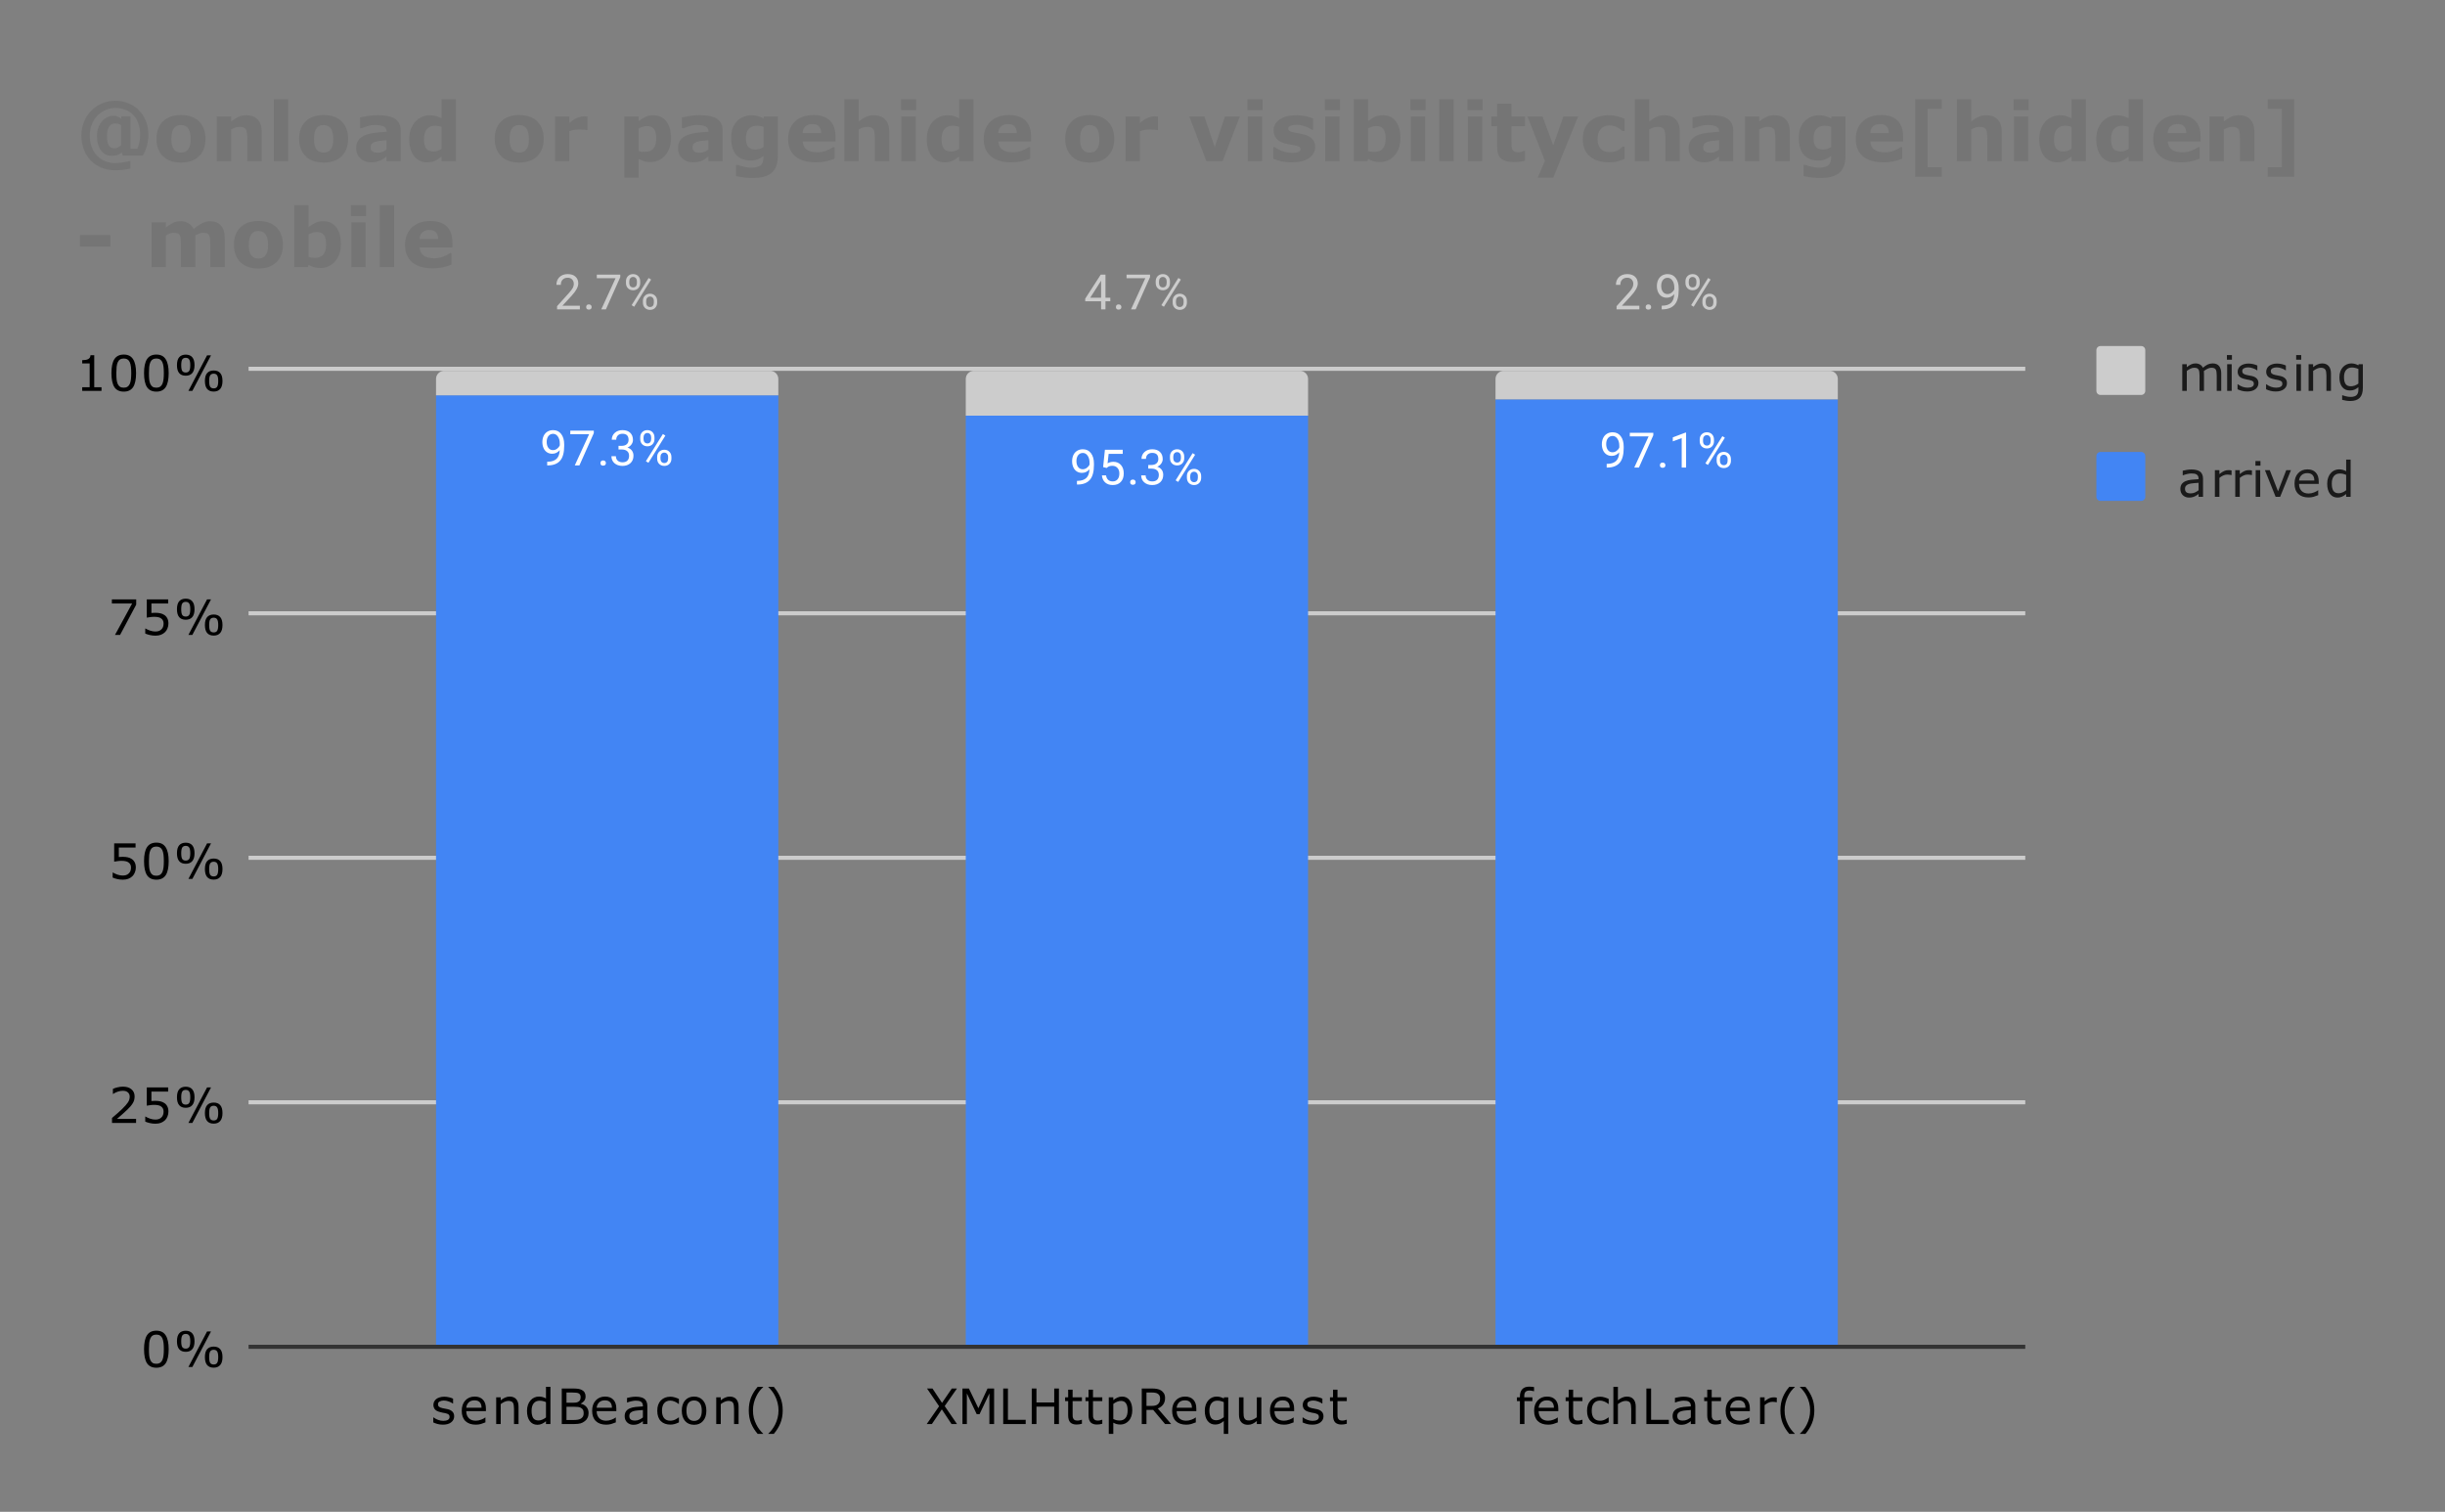 <svg version="1.1" viewBox="0.0 0.0 600.0 371.0" fill="none" stroke="none" stroke-linecap="square" stroke-miterlimit="10" width="600" height="371" xmlns:xlink="http://www.w3.org/1999/xlink" xmlns="http://www.w3.org/2000/svg"><rect x="0.0" y="0.0" width="600.0" height="371.0" fill="#808080" stroke="none"/><path fill="#ffffff" fill-opacity="0.0" d="M0 0L600.0 0L600.0 371.0L0 371.0L0 0Z" fill-rule="nonzero"/><path stroke="#333333" stroke-width="1.0" stroke-linecap="butt" d="M61.5 330.5L496.5 330.5" fill-rule="nonzero"/><path stroke="#cccccc" stroke-width="1.0" stroke-linecap="butt" d="M61.5 270.5L496.5 270.5" fill-rule="nonzero"/><path stroke="#cccccc" stroke-width="1.0" stroke-linecap="butt" d="M61.5 210.5L496.5 210.5" fill-rule="nonzero"/><path stroke="#cccccc" stroke-width="1.0" stroke-linecap="butt" d="M61.5 150.5L496.5 150.5" fill-rule="nonzero"/><path stroke="#cccccc" stroke-width="1.0" stroke-linecap="butt" d="M61.5 90.5L496.5 90.5" fill-rule="nonzero"/><clipPath id="id_0"><path d="M61.55 90.917L496.481 90.917L496.481 330.45L61.55 330.45L61.55 90.917Z" clip-rule="nonzero"/></clipPath><path stroke="#000000" stroke-width="2.0" stroke-linecap="butt" stroke-opacity="0.0" clip-path="url(#id_0)" d="M191.0 330.0L107.0 330.0L107.0 97.0L191.0 97.0Z" fill-rule="nonzero"/><path fill="#4285f4" clip-path="url(#id_0)" d="M191.0 330.0L107.0 330.0L107.0 97.0L191.0 97.0Z" fill-rule="nonzero"/><path stroke="#000000" stroke-width="2.0" stroke-linecap="butt" stroke-opacity="0.0" clip-path="url(#id_0)" d="M321.0 330.0L237.0 330.0L237.0 102.0L321.0 102.0Z" fill-rule="nonzero"/><path fill="#4285f4" clip-path="url(#id_0)" d="M321.0 330.0L237.0 330.0L237.0 102.0L321.0 102.0Z" fill-rule="nonzero"/><path stroke="#000000" stroke-width="2.0" stroke-linecap="butt" stroke-opacity="0.0" clip-path="url(#id_0)" d="M451.0 330.0L367.0 330.0L367.0 98.0L451.0 98.0Z" fill-rule="nonzero"/><path fill="#4285f4" clip-path="url(#id_0)" d="M451.0 330.0L367.0 330.0L367.0 98.0L451.0 98.0Z" fill-rule="nonzero"/><path stroke="#000000" stroke-width="2.0" stroke-linecap="butt" stroke-opacity="0.0" clip-path="url(#id_0)" d="M191.0 97.0L107.0 97.0L107.0 93.0C107.0 91.895 107.895 91.0 109.0 91.0L189.0 91.0C190.105 91.0 191.0 91.895 191.0 93.0Z" fill-rule="nonzero"/><path fill="#cccccc" clip-path="url(#id_0)" d="M191.0 97.0L107.0 97.0L107.0 93.0C107.0 91.895 107.895 91.0 109.0 91.0L189.0 91.0C190.105 91.0 191.0 91.895 191.0 93.0Z" fill-rule="nonzero"/><path stroke="#000000" stroke-width="2.0" stroke-linecap="butt" stroke-opacity="0.0" clip-path="url(#id_0)" d="M321.0 102.0L237.0 102.0L237.0 93.0C237.0 91.895 237.895 91.0 239.0 91.0L319.0 91.0C320.105 91.0 321.0 91.895 321.0 93.0Z" fill-rule="nonzero"/><path fill="#cccccc" clip-path="url(#id_0)" d="M321.0 102.0L237.0 102.0L237.0 93.0C237.0 91.895 237.895 91.0 239.0 91.0L319.0 91.0C320.105 91.0 321.0 91.895 321.0 93.0Z" fill-rule="nonzero"/><path stroke="#000000" stroke-width="2.0" stroke-linecap="butt" stroke-opacity="0.0" clip-path="url(#id_0)" d="M451.0 98.0L367.0 98.0L367.0 93.0C367.0 91.895 367.895 91.0 369.0 91.0L449.0 91.0C450.105 91.0 451.0 91.895 451.0 93.0Z" fill-rule="nonzero"/><path fill="#cccccc" clip-path="url(#id_0)" d="M451.0 98.0L367.0 98.0L367.0 93.0C367.0 91.895 367.895 91.0 369.0 91.0L449.0 91.0C450.105 91.0 451.0 91.895 451.0 93.0Z" fill-rule="nonzero"/><path stroke="#4285f4" stroke-width="3.0" stroke-linejoin="round" stroke-linecap="round" d="M137.359 110.458Q137.031 110.864 136.547 111.114Q136.078 111.349 135.516 111.349Q134.781 111.349 134.234 110.989Q133.688 110.63 133.391 109.974Q133.094 109.302 133.094 108.505Q133.094 107.661 133.406 106.974Q133.734 106.286 134.328 105.927Q134.938 105.552 135.734 105.552Q137.0 105.552 137.719 106.505Q138.453 107.458 138.453 109.083L138.453 109.396Q138.453 111.896 137.469 113.036Q136.484 114.177 134.5 114.208L134.281 114.208L134.281 113.302L134.516 113.302Q135.859 113.271 136.578 112.599Q137.297 111.927 137.359 110.458ZM135.688 110.458Q136.234 110.458 136.688 110.13Q137.156 109.786 137.375 109.302L137.375 108.864Q137.375 107.802 136.906 107.13Q136.438 106.458 135.734 106.458Q135.016 106.458 134.578 107.005Q134.156 107.552 134.156 108.458Q134.156 109.333 134.562 109.896Q134.984 110.458 135.688 110.458ZM145.719 106.286L142.188 114.208L141.047 114.208L144.562 106.567L139.953 106.567L139.953 105.677L145.719 105.677L145.719 106.286ZM147.344 113.646Q147.344 113.364 147.5 113.177Q147.672 112.989 148.0 112.989Q148.344 112.989 148.516 113.177Q148.688 113.364 148.688 113.646Q148.688 113.911 148.516 114.099Q148.344 114.271 148.0 114.271Q147.672 114.271 147.5 114.099Q147.344 113.911 147.344 113.646ZM151.781 109.411L152.594 109.411Q153.375 109.396 153.812 109.005Q154.25 108.614 154.25 107.942Q154.25 106.442 152.75 106.442Q152.047 106.442 151.625 106.849Q151.219 107.255 151.219 107.911L150.125 107.911Q150.125 106.896 150.859 106.224Q151.609 105.552 152.75 105.552Q153.953 105.552 154.641 106.192Q155.328 106.833 155.328 107.974Q155.328 108.536 154.969 109.052Q154.609 109.567 153.984 109.833Q154.688 110.052 155.062 110.567Q155.453 111.083 155.453 111.833Q155.453 112.974 154.703 113.661Q153.953 114.333 152.75 114.333Q151.562 114.333 150.797 113.677Q150.047 113.021 150.047 111.958L151.141 111.958Q151.141 112.63 151.578 113.036Q152.016 113.442 152.766 113.442Q153.547 113.442 153.953 113.036Q154.375 112.614 154.375 111.849Q154.375 111.114 153.922 110.724Q153.469 110.317 152.594 110.302L151.781 110.302L151.781 109.411ZM157.109 107.317Q157.109 106.552 157.594 106.052Q158.094 105.552 158.859 105.552Q159.641 105.552 160.125 106.052Q160.609 106.552 160.609 107.349L160.609 107.771Q160.609 108.536 160.109 109.036Q159.625 109.521 158.875 109.521Q158.109 109.521 157.609 109.036Q157.109 108.536 157.109 107.724L157.109 107.317ZM157.922 107.771Q157.922 108.224 158.172 108.521Q158.438 108.817 158.875 108.817Q159.297 108.817 159.547 108.536Q159.797 108.239 159.797 107.739L159.797 107.317Q159.797 106.864 159.547 106.567Q159.297 106.255 158.859 106.255Q158.422 106.255 158.172 106.567Q157.922 106.864 157.922 107.333L157.922 107.771ZM161.266 112.114Q161.266 111.349 161.75 110.864Q162.25 110.364 163.016 110.364Q163.781 110.364 164.266 110.864Q164.766 111.349 164.766 112.161L164.766 112.567Q164.766 113.333 164.281 113.833Q163.797 114.333 163.031 114.333Q162.266 114.333 161.766 113.849Q161.266 113.349 161.266 112.536L161.266 112.114ZM162.078 112.567Q162.078 113.036 162.328 113.333Q162.594 113.63 163.031 113.63Q163.453 113.63 163.703 113.349Q163.953 113.052 163.953 112.552L163.953 112.114Q163.953 111.646 163.688 111.364Q163.438 111.067 163.016 111.067Q162.594 111.067 162.328 111.364Q162.078 111.646 162.078 112.146L162.078 112.567ZM159.125 113.567L158.5 113.177L162.672 106.505L163.281 106.896L159.125 113.567Z" fill-rule="nonzero"/><path fill="#ffffff" d="M137.359 110.458Q137.031 110.864 136.547 111.114Q136.078 111.349 135.516 111.349Q134.781 111.349 134.234 110.989Q133.688 110.63 133.391 109.974Q133.094 109.302 133.094 108.505Q133.094 107.661 133.406 106.974Q133.734 106.286 134.328 105.927Q134.938 105.552 135.734 105.552Q137.0 105.552 137.719 106.505Q138.453 107.458 138.453 109.083L138.453 109.396Q138.453 111.896 137.469 113.036Q136.484 114.177 134.5 114.208L134.281 114.208L134.281 113.302L134.516 113.302Q135.859 113.271 136.578 112.599Q137.297 111.927 137.359 110.458ZM135.688 110.458Q136.234 110.458 136.688 110.13Q137.156 109.786 137.375 109.302L137.375 108.864Q137.375 107.802 136.906 107.13Q136.438 106.458 135.734 106.458Q135.016 106.458 134.578 107.005Q134.156 107.552 134.156 108.458Q134.156 109.333 134.562 109.896Q134.984 110.458 135.688 110.458ZM145.719 106.286L142.188 114.208L141.047 114.208L144.562 106.567L139.953 106.567L139.953 105.677L145.719 105.677L145.719 106.286ZM147.344 113.646Q147.344 113.364 147.5 113.177Q147.672 112.989 148.0 112.989Q148.344 112.989 148.516 113.177Q148.688 113.364 148.688 113.646Q148.688 113.911 148.516 114.099Q148.344 114.271 148.0 114.271Q147.672 114.271 147.5 114.099Q147.344 113.911 147.344 113.646ZM151.781 109.411L152.594 109.411Q153.375 109.396 153.812 109.005Q154.25 108.614 154.25 107.942Q154.25 106.442 152.75 106.442Q152.047 106.442 151.625 106.849Q151.219 107.255 151.219 107.911L150.125 107.911Q150.125 106.896 150.859 106.224Q151.609 105.552 152.75 105.552Q153.953 105.552 154.641 106.192Q155.328 106.833 155.328 107.974Q155.328 108.536 154.969 109.052Q154.609 109.567 153.984 109.833Q154.688 110.052 155.062 110.567Q155.453 111.083 155.453 111.833Q155.453 112.974 154.703 113.661Q153.953 114.333 152.75 114.333Q151.562 114.333 150.797 113.677Q150.047 113.021 150.047 111.958L151.141 111.958Q151.141 112.63 151.578 113.036Q152.016 113.442 152.766 113.442Q153.547 113.442 153.953 113.036Q154.375 112.614 154.375 111.849Q154.375 111.114 153.922 110.724Q153.469 110.317 152.594 110.302L151.781 110.302L151.781 109.411ZM157.109 107.317Q157.109 106.552 157.594 106.052Q158.094 105.552 158.859 105.552Q159.641 105.552 160.125 106.052Q160.609 106.552 160.609 107.349L160.609 107.771Q160.609 108.536 160.109 109.036Q159.625 109.521 158.875 109.521Q158.109 109.521 157.609 109.036Q157.109 108.536 157.109 107.724L157.109 107.317ZM157.922 107.771Q157.922 108.224 158.172 108.521Q158.438 108.817 158.875 108.817Q159.297 108.817 159.547 108.536Q159.797 108.239 159.797 107.739L159.797 107.317Q159.797 106.864 159.547 106.567Q159.297 106.255 158.859 106.255Q158.422 106.255 158.172 106.567Q157.922 106.864 157.922 107.333L157.922 107.771ZM161.266 112.114Q161.266 111.349 161.75 110.864Q162.25 110.364 163.016 110.364Q163.781 110.364 164.266 110.864Q164.766 111.349 164.766 112.161L164.766 112.567Q164.766 113.333 164.281 113.833Q163.797 114.333 163.031 114.333Q162.266 114.333 161.766 113.849Q161.266 113.349 161.266 112.536L161.266 112.114ZM162.078 112.567Q162.078 113.036 162.328 113.333Q162.594 113.63 163.031 113.63Q163.453 113.63 163.703 113.349Q163.953 113.052 163.953 112.552L163.953 112.114Q163.953 111.646 163.688 111.364Q163.438 111.067 163.016 111.067Q162.594 111.067 162.328 111.364Q162.078 111.646 162.078 112.146L162.078 112.567ZM159.125 113.567L158.5 113.177L162.672 106.505L163.281 106.896L159.125 113.567Z" fill-rule="nonzero"/><path stroke="#4285f4" stroke-width="3.0" stroke-linejoin="round" stroke-linecap="round" d="M267.359 115.153Q267.031 115.559 266.547 115.809Q266.078 116.043 265.516 116.043Q264.781 116.043 264.234 115.684Q263.688 115.325 263.391 114.668Q263.094 113.997 263.094 113.2Q263.094 112.356 263.406 111.668Q263.734 110.981 264.328 110.622Q264.938 110.247 265.734 110.247Q267.0 110.247 267.719 111.2Q268.453 112.153 268.453 113.778L268.453 114.09Q268.453 116.59 267.469 117.731Q266.484 118.872 264.5 118.903L264.281 118.903L264.281 117.997L264.516 117.997Q265.859 117.965 266.578 117.293Q267.297 116.622 267.359 115.153ZM265.688 115.153Q266.234 115.153 266.688 114.825Q267.156 114.481 267.375 113.997L267.375 113.559Q267.375 112.497 266.906 111.825Q266.438 111.153 265.734 111.153Q265.016 111.153 264.578 111.7Q264.156 112.247 264.156 113.153Q264.156 114.028 264.562 114.59Q264.984 115.153 265.688 115.153ZM270.703 114.622L271.141 110.372L275.516 110.372L275.516 111.372L272.062 111.372L271.797 113.7Q272.438 113.325 273.234 113.325Q274.391 113.325 275.078 114.106Q275.766 114.872 275.766 116.184Q275.766 117.497 275.047 118.262Q274.344 119.028 273.062 119.028Q271.938 119.028 271.219 118.403Q270.5 117.762 270.406 116.653L271.422 116.653Q271.531 117.387 271.953 117.762Q272.375 118.137 273.062 118.137Q273.812 118.137 274.25 117.622Q274.688 117.106 274.688 116.2Q274.688 115.34 274.219 114.825Q273.75 114.309 272.969 114.309Q272.266 114.309 271.859 114.606L271.578 114.84L270.703 114.622ZM277.344 118.34Q277.344 118.059 277.5 117.872Q277.672 117.684 278.0 117.684Q278.344 117.684 278.516 117.872Q278.688 118.059 278.688 118.34Q278.688 118.606 278.516 118.793Q278.344 118.965 278.0 118.965Q277.672 118.965 277.5 118.793Q277.344 118.606 277.344 118.34ZM281.781 114.106L282.594 114.106Q283.375 114.09 283.812 113.7Q284.25 113.309 284.25 112.637Q284.25 111.137 282.75 111.137Q282.047 111.137 281.625 111.543Q281.219 111.95 281.219 112.606L280.125 112.606Q280.125 111.59 280.859 110.918Q281.609 110.247 282.75 110.247Q283.953 110.247 284.641 110.887Q285.328 111.528 285.328 112.668Q285.328 113.231 284.969 113.747Q284.609 114.262 283.984 114.528Q284.688 114.747 285.062 115.262Q285.453 115.778 285.453 116.528Q285.453 117.668 284.703 118.356Q283.953 119.028 282.75 119.028Q281.562 119.028 280.797 118.372Q280.047 117.715 280.047 116.653L281.141 116.653Q281.141 117.325 281.578 117.731Q282.016 118.137 282.766 118.137Q283.547 118.137 283.953 117.731Q284.375 117.309 284.375 116.543Q284.375 115.809 283.922 115.418Q283.469 115.012 282.594 114.997L281.781 114.997L281.781 114.106ZM287.109 112.012Q287.109 111.247 287.594 110.747Q288.094 110.247 288.859 110.247Q289.641 110.247 290.125 110.747Q290.609 111.247 290.609 112.043L290.609 112.465Q290.609 113.231 290.109 113.731Q289.625 114.215 288.875 114.215Q288.109 114.215 287.609 113.731Q287.109 113.231 287.109 112.418L287.109 112.012ZM287.922 112.465Q287.922 112.918 288.172 113.215Q288.438 113.512 288.875 113.512Q289.297 113.512 289.547 113.231Q289.797 112.934 289.797 112.434L289.797 112.012Q289.797 111.559 289.547 111.262Q289.297 110.95 288.859 110.95Q288.422 110.95 288.172 111.262Q287.922 111.559 287.922 112.028L287.922 112.465ZM291.266 116.809Q291.266 116.043 291.75 115.559Q292.25 115.059 293.016 115.059Q293.781 115.059 294.266 115.559Q294.766 116.043 294.766 116.856L294.766 117.262Q294.766 118.028 294.281 118.528Q293.797 119.028 293.031 119.028Q292.266 119.028 291.766 118.543Q291.266 118.043 291.266 117.231L291.266 116.809ZM292.078 117.262Q292.078 117.731 292.328 118.028Q292.594 118.325 293.031 118.325Q293.453 118.325 293.703 118.043Q293.953 117.747 293.953 117.247L293.953 116.809Q293.953 116.34 293.688 116.059Q293.438 115.762 293.016 115.762Q292.594 115.762 292.328 116.059Q292.078 116.34 292.078 116.84L292.078 117.262ZM289.125 118.262L288.5 117.872L292.672 111.2L293.281 111.59L289.125 118.262Z" fill-rule="nonzero"/><path fill="#ffffff" d="M267.359 115.153Q267.031 115.559 266.547 115.809Q266.078 116.043 265.516 116.043Q264.781 116.043 264.234 115.684Q263.688 115.325 263.391 114.668Q263.094 113.997 263.094 113.2Q263.094 112.356 263.406 111.668Q263.734 110.981 264.328 110.622Q264.938 110.247 265.734 110.247Q267.0 110.247 267.719 111.2Q268.453 112.153 268.453 113.778L268.453 114.09Q268.453 116.59 267.469 117.731Q266.484 118.872 264.5 118.903L264.281 118.903L264.281 117.997L264.516 117.997Q265.859 117.965 266.578 117.293Q267.297 116.622 267.359 115.153ZM265.688 115.153Q266.234 115.153 266.688 114.825Q267.156 114.481 267.375 113.997L267.375 113.559Q267.375 112.497 266.906 111.825Q266.438 111.153 265.734 111.153Q265.016 111.153 264.578 111.7Q264.156 112.247 264.156 113.153Q264.156 114.028 264.562 114.59Q264.984 115.153 265.688 115.153ZM270.703 114.622L271.141 110.372L275.516 110.372L275.516 111.372L272.062 111.372L271.797 113.7Q272.438 113.325 273.234 113.325Q274.391 113.325 275.078 114.106Q275.766 114.872 275.766 116.184Q275.766 117.497 275.047 118.262Q274.344 119.028 273.062 119.028Q271.938 119.028 271.219 118.403Q270.5 117.762 270.406 116.653L271.422 116.653Q271.531 117.387 271.953 117.762Q272.375 118.137 273.062 118.137Q273.812 118.137 274.25 117.622Q274.688 117.106 274.688 116.2Q274.688 115.34 274.219 114.825Q273.75 114.309 272.969 114.309Q272.266 114.309 271.859 114.606L271.578 114.84L270.703 114.622ZM277.344 118.34Q277.344 118.059 277.5 117.872Q277.672 117.684 278.0 117.684Q278.344 117.684 278.516 117.872Q278.688 118.059 278.688 118.34Q278.688 118.606 278.516 118.793Q278.344 118.965 278.0 118.965Q277.672 118.965 277.5 118.793Q277.344 118.606 277.344 118.34ZM281.781 114.106L282.594 114.106Q283.375 114.09 283.812 113.7Q284.25 113.309 284.25 112.637Q284.25 111.137 282.75 111.137Q282.047 111.137 281.625 111.543Q281.219 111.95 281.219 112.606L280.125 112.606Q280.125 111.59 280.859 110.918Q281.609 110.247 282.75 110.247Q283.953 110.247 284.641 110.887Q285.328 111.528 285.328 112.668Q285.328 113.231 284.969 113.747Q284.609 114.262 283.984 114.528Q284.688 114.747 285.062 115.262Q285.453 115.778 285.453 116.528Q285.453 117.668 284.703 118.356Q283.953 119.028 282.75 119.028Q281.562 119.028 280.797 118.372Q280.047 117.715 280.047 116.653L281.141 116.653Q281.141 117.325 281.578 117.731Q282.016 118.137 282.766 118.137Q283.547 118.137 283.953 117.731Q284.375 117.309 284.375 116.543Q284.375 115.809 283.922 115.418Q283.469 115.012 282.594 114.997L281.781 114.997L281.781 114.106ZM287.109 112.012Q287.109 111.247 287.594 110.747Q288.094 110.247 288.859 110.247Q289.641 110.247 290.125 110.747Q290.609 111.247 290.609 112.043L290.609 112.465Q290.609 113.231 290.109 113.731Q289.625 114.215 288.875 114.215Q288.109 114.215 287.609 113.731Q287.109 113.231 287.109 112.418L287.109 112.012ZM287.922 112.465Q287.922 112.918 288.172 113.215Q288.438 113.512 288.875 113.512Q289.297 113.512 289.547 113.231Q289.797 112.934 289.797 112.434L289.797 112.012Q289.797 111.559 289.547 111.262Q289.297 110.95 288.859 110.95Q288.422 110.95 288.172 111.262Q287.922 111.559 287.922 112.028L287.922 112.465ZM291.266 116.809Q291.266 116.043 291.75 115.559Q292.25 115.059 293.016 115.059Q293.781 115.059 294.266 115.559Q294.766 116.043 294.766 116.856L294.766 117.262Q294.766 118.028 294.281 118.528Q293.797 119.028 293.031 119.028Q292.266 119.028 291.766 118.543Q291.266 118.043 291.266 117.231L291.266 116.809ZM292.078 117.262Q292.078 117.731 292.328 118.028Q292.594 118.325 293.031 118.325Q293.453 118.325 293.703 118.043Q293.953 117.747 293.953 117.247L293.953 116.809Q293.953 116.34 293.688 116.059Q293.438 115.762 293.016 115.762Q292.594 115.762 292.328 116.059Q292.078 116.34 292.078 116.84L292.078 117.262ZM289.125 118.262L288.5 117.872L292.672 111.2L293.281 111.59L289.125 118.262Z" fill-rule="nonzero"/><path stroke="#4285f4" stroke-width="3.0" stroke-linejoin="round" stroke-linecap="round" d="M397.359 110.985Q397.031 111.391 396.547 111.641Q396.078 111.876 395.516 111.876Q394.781 111.876 394.234 111.516Q393.688 111.157 393.391 110.501Q393.094 109.829 393.094 109.032Q393.094 108.188 393.406 107.501Q393.734 106.813 394.328 106.454Q394.938 106.079 395.734 106.079Q397.0 106.079 397.719 107.032Q398.453 107.985 398.453 109.61L398.453 109.922Q398.453 112.422 397.469 113.563Q396.484 114.704 394.5 114.735L394.281 114.735L394.281 113.829L394.516 113.829Q395.859 113.797 396.578 113.126Q397.297 112.454 397.359 110.985ZM395.688 110.985Q396.234 110.985 396.688 110.657Q397.156 110.313 397.375 109.829L397.375 109.391Q397.375 108.329 396.906 107.657Q396.438 106.985 395.734 106.985Q395.016 106.985 394.578 107.532Q394.156 108.079 394.156 108.985Q394.156 109.86 394.562 110.422Q394.984 110.985 395.688 110.985ZM405.719 106.813L402.188 114.735L401.047 114.735L404.562 107.094L399.953 107.094L399.953 106.204L405.719 106.204L405.719 106.813ZM407.344 114.172Q407.344 113.891 407.5 113.704Q407.672 113.516 408.0 113.516Q408.344 113.516 408.516 113.704Q408.688 113.891 408.688 114.172Q408.688 114.438 408.516 114.626Q408.344 114.797 408.0 114.797Q407.672 114.797 407.5 114.626Q407.344 114.438 407.344 114.172ZM413.766 114.735L412.688 114.735L412.688 107.516L410.5 108.313L410.5 107.329L413.609 106.157L413.766 106.157L413.766 114.735ZM417.109 107.844Q417.109 107.079 417.594 106.579Q418.094 106.079 418.859 106.079Q419.641 106.079 420.125 106.579Q420.609 107.079 420.609 107.876L420.609 108.297Q420.609 109.063 420.109 109.563Q419.625 110.047 418.875 110.047Q418.109 110.047 417.609 109.563Q417.109 109.063 417.109 108.251L417.109 107.844ZM417.922 108.297Q417.922 108.751 418.172 109.047Q418.438 109.344 418.875 109.344Q419.297 109.344 419.547 109.063Q419.797 108.766 419.797 108.266L419.797 107.844Q419.797 107.391 419.547 107.094Q419.297 106.782 418.859 106.782Q418.422 106.782 418.172 107.094Q417.922 107.391 417.922 107.86L417.922 108.297ZM421.266 112.641Q421.266 111.876 421.75 111.391Q422.25 110.891 423.016 110.891Q423.781 110.891 424.266 111.391Q424.766 111.876 424.766 112.688L424.766 113.094Q424.766 113.86 424.281 114.36Q423.797 114.86 423.031 114.86Q422.266 114.86 421.766 114.376Q421.266 113.876 421.266 113.063L421.266 112.641ZM422.078 113.094Q422.078 113.563 422.328 113.86Q422.594 114.157 423.031 114.157Q423.453 114.157 423.703 113.876Q423.953 113.579 423.953 113.079L423.953 112.641Q423.953 112.172 423.688 111.891Q423.438 111.594 423.016 111.594Q422.594 111.594 422.328 111.891Q422.078 112.172 422.078 112.672L422.078 113.094ZM419.125 114.094L418.5 113.704L422.672 107.032L423.281 107.422L419.125 114.094Z" fill-rule="nonzero"/><path fill="#ffffff" d="M397.359 110.985Q397.031 111.391 396.547 111.641Q396.078 111.876 395.516 111.876Q394.781 111.876 394.234 111.516Q393.688 111.157 393.391 110.501Q393.094 109.829 393.094 109.032Q393.094 108.188 393.406 107.501Q393.734 106.813 394.328 106.454Q394.938 106.079 395.734 106.079Q397.0 106.079 397.719 107.032Q398.453 107.985 398.453 109.61L398.453 109.922Q398.453 112.422 397.469 113.563Q396.484 114.704 394.5 114.735L394.281 114.735L394.281 113.829L394.516 113.829Q395.859 113.797 396.578 113.126Q397.297 112.454 397.359 110.985ZM395.688 110.985Q396.234 110.985 396.688 110.657Q397.156 110.313 397.375 109.829L397.375 109.391Q397.375 108.329 396.906 107.657Q396.438 106.985 395.734 106.985Q395.016 106.985 394.578 107.532Q394.156 108.079 394.156 108.985Q394.156 109.86 394.562 110.422Q394.984 110.985 395.688 110.985ZM405.719 106.813L402.188 114.735L401.047 114.735L404.562 107.094L399.953 107.094L399.953 106.204L405.719 106.204L405.719 106.813ZM407.344 114.172Q407.344 113.891 407.5 113.704Q407.672 113.516 408.0 113.516Q408.344 113.516 408.516 113.704Q408.688 113.891 408.688 114.172Q408.688 114.438 408.516 114.626Q408.344 114.797 408.0 114.797Q407.672 114.797 407.5 114.626Q407.344 114.438 407.344 114.172ZM413.766 114.735L412.688 114.735L412.688 107.516L410.5 108.313L410.5 107.329L413.609 106.157L413.766 106.157L413.766 114.735ZM417.109 107.844Q417.109 107.079 417.594 106.579Q418.094 106.079 418.859 106.079Q419.641 106.079 420.125 106.579Q420.609 107.079 420.609 107.876L420.609 108.297Q420.609 109.063 420.109 109.563Q419.625 110.047 418.875 110.047Q418.109 110.047 417.609 109.563Q417.109 109.063 417.109 108.251L417.109 107.844ZM417.922 108.297Q417.922 108.751 418.172 109.047Q418.438 109.344 418.875 109.344Q419.297 109.344 419.547 109.063Q419.797 108.766 419.797 108.266L419.797 107.844Q419.797 107.391 419.547 107.094Q419.297 106.782 418.859 106.782Q418.422 106.782 418.172 107.094Q417.922 107.391 417.922 107.86L417.922 108.297ZM421.266 112.641Q421.266 111.876 421.75 111.391Q422.25 110.891 423.016 110.891Q423.781 110.891 424.266 111.391Q424.766 111.876 424.766 112.688L424.766 113.094Q424.766 113.86 424.281 114.36Q423.797 114.86 423.031 114.86Q422.266 114.86 421.766 114.376Q421.266 113.876 421.266 113.063L421.266 112.641ZM422.078 113.094Q422.078 113.563 422.328 113.86Q422.594 114.157 423.031 114.157Q423.453 114.157 423.703 113.876Q423.953 113.579 423.953 113.079L423.953 112.641Q423.953 112.172 423.688 111.891Q423.438 111.594 423.016 111.594Q422.594 111.594 422.328 111.891Q422.078 112.172 422.078 112.672L422.078 113.094ZM419.125 114.094L418.5 113.704L422.672 107.032L423.281 107.422L419.125 114.094Z" fill-rule="nonzero"/><path fill="#cccccc" d="M142.297 75.917L136.703 75.917L136.703 75.135L139.656 71.854Q140.312 71.104 140.562 70.651Q140.812 70.182 140.812 69.682Q140.812 69.01 140.406 68.589Q140.016 68.151 139.328 68.151Q138.531 68.151 138.078 68.62Q137.625 69.073 137.625 69.901L136.547 69.901Q136.547 68.714 137.297 67.995Q138.062 67.26 139.328 67.26Q140.531 67.26 141.219 67.885Q141.906 68.51 141.906 69.557Q141.906 70.807 140.297 72.557L138.016 75.026L142.297 75.026L142.297 75.917ZM143.844 75.354Q143.844 75.073 144.0 74.885Q144.172 74.698 144.5 74.698Q144.844 74.698 145.016 74.885Q145.188 75.073 145.188 75.354Q145.188 75.62 145.016 75.807Q144.844 75.979 144.5 75.979Q144.172 75.979 144.0 75.807Q143.844 75.62 143.844 75.354ZM152.219 67.995L148.688 75.917L147.547 75.917L151.062 68.276L146.453 68.276L146.453 67.385L152.219 67.385L152.219 67.995ZM153.609 69.026Q153.609 68.26 154.094 67.76Q154.594 67.26 155.359 67.26Q156.141 67.26 156.625 67.76Q157.109 68.26 157.109 69.057L157.109 69.479Q157.109 70.245 156.609 70.745Q156.125 71.229 155.375 71.229Q154.609 71.229 154.109 70.745Q153.609 70.245 153.609 69.432L153.609 69.026ZM154.422 69.479Q154.422 69.932 154.672 70.229Q154.938 70.526 155.375 70.526Q155.797 70.526 156.047 70.245Q156.297 69.948 156.297 69.448L156.297 69.026Q156.297 68.573 156.047 68.276Q155.797 67.964 155.359 67.964Q154.922 67.964 154.672 68.276Q154.422 68.573 154.422 69.042L154.422 69.479ZM157.766 73.823Q157.766 73.057 158.25 72.573Q158.75 72.073 159.516 72.073Q160.281 72.073 160.766 72.573Q161.266 73.057 161.266 73.87L161.266 74.276Q161.266 75.042 160.781 75.542Q160.297 76.042 159.531 76.042Q158.766 76.042 158.266 75.557Q157.766 75.057 157.766 74.245L157.766 73.823ZM158.578 74.276Q158.578 74.745 158.828 75.042Q159.094 75.339 159.531 75.339Q159.953 75.339 160.203 75.057Q160.453 74.76 160.453 74.26L160.453 73.823Q160.453 73.354 160.188 73.073Q159.938 72.776 159.516 72.776Q159.094 72.776 158.828 73.073Q158.578 73.354 158.578 73.854L158.578 74.276ZM155.625 75.276L155.0 74.885L159.172 68.214L159.781 68.604L155.625 75.276Z" fill-rule="nonzero"/><path fill="#cccccc" d="M271.281 73.057L272.469 73.057L272.469 73.932L271.281 73.932L271.281 75.917L270.203 75.917L270.203 73.932L266.312 73.932L266.312 73.292L270.125 67.385L271.281 67.385L271.281 73.057ZM267.547 73.057L270.203 73.057L270.203 68.87L270.062 69.104L267.547 73.057ZM273.844 75.354Q273.844 75.073 274.0 74.885Q274.172 74.698 274.5 74.698Q274.844 74.698 275.016 74.885Q275.188 75.073 275.188 75.354Q275.188 75.62 275.016 75.807Q274.844 75.979 274.5 75.979Q274.172 75.979 274.0 75.807Q273.844 75.62 273.844 75.354ZM282.219 67.995L278.688 75.917L277.547 75.917L281.062 68.276L276.453 68.276L276.453 67.385L282.219 67.385L282.219 67.995ZM283.609 69.026Q283.609 68.26 284.094 67.76Q284.594 67.26 285.359 67.26Q286.141 67.26 286.625 67.76Q287.109 68.26 287.109 69.057L287.109 69.479Q287.109 70.245 286.609 70.745Q286.125 71.229 285.375 71.229Q284.609 71.229 284.109 70.745Q283.609 70.245 283.609 69.432L283.609 69.026ZM284.422 69.479Q284.422 69.932 284.672 70.229Q284.938 70.526 285.375 70.526Q285.797 70.526 286.047 70.245Q286.297 69.948 286.297 69.448L286.297 69.026Q286.297 68.573 286.047 68.276Q285.797 67.964 285.359 67.964Q284.922 67.964 284.672 68.276Q284.422 68.573 284.422 69.042L284.422 69.479ZM287.766 73.823Q287.766 73.057 288.25 72.573Q288.75 72.073 289.516 72.073Q290.281 72.073 290.766 72.573Q291.266 73.057 291.266 73.87L291.266 74.276Q291.266 75.042 290.781 75.542Q290.297 76.042 289.531 76.042Q288.766 76.042 288.266 75.557Q287.766 75.057 287.766 74.245L287.766 73.823ZM288.578 74.276Q288.578 74.745 288.828 75.042Q289.094 75.339 289.531 75.339Q289.953 75.339 290.203 75.057Q290.453 74.76 290.453 74.26L290.453 73.823Q290.453 73.354 290.188 73.073Q289.938 72.776 289.516 72.776Q289.094 72.776 288.828 73.073Q288.578 73.354 288.578 73.854L288.578 74.276ZM285.625 75.276L285.0 74.885L289.172 68.214L289.781 68.604L285.625 75.276Z" fill-rule="nonzero"/><path fill="#cccccc" d="M402.297 75.917L396.703 75.917L396.703 75.135L399.656 71.854Q400.312 71.104 400.562 70.651Q400.812 70.182 400.812 69.682Q400.812 69.01 400.406 68.589Q400.016 68.151 399.328 68.151Q398.531 68.151 398.078 68.62Q397.625 69.073 397.625 69.901L396.547 69.901Q396.547 68.714 397.297 67.995Q398.062 67.26 399.328 67.26Q400.531 67.26 401.219 67.885Q401.906 68.51 401.906 69.557Q401.906 70.807 400.297 72.557L398.016 75.026L402.297 75.026L402.297 75.917ZM403.844 75.354Q403.844 75.073 404.0 74.885Q404.172 74.698 404.5 74.698Q404.844 74.698 405.016 74.885Q405.188 75.073 405.188 75.354Q405.188 75.62 405.016 75.807Q404.844 75.979 404.5 75.979Q404.172 75.979 404.0 75.807Q403.844 75.62 403.844 75.354ZM410.859 72.167Q410.531 72.573 410.047 72.823Q409.578 73.057 409.016 73.057Q408.281 73.057 407.734 72.698Q407.188 72.339 406.891 71.682Q406.594 71.01 406.594 70.214Q406.594 69.37 406.906 68.682Q407.234 67.995 407.828 67.635Q408.438 67.26 409.234 67.26Q410.5 67.26 411.219 68.214Q411.953 69.167 411.953 70.792L411.953 71.104Q411.953 73.604 410.969 74.745Q409.984 75.885 408.0 75.917L407.781 75.917L407.781 75.01L408.016 75.01Q409.359 74.979 410.078 74.307Q410.797 73.635 410.859 72.167ZM409.188 72.167Q409.734 72.167 410.188 71.839Q410.656 71.495 410.875 71.01L410.875 70.573Q410.875 69.51 410.406 68.839Q409.938 68.167 409.234 68.167Q408.516 68.167 408.078 68.714Q407.656 69.26 407.656 70.167Q407.656 71.042 408.062 71.604Q408.484 72.167 409.188 72.167ZM413.609 69.026Q413.609 68.26 414.094 67.76Q414.594 67.26 415.359 67.26Q416.141 67.26 416.625 67.76Q417.109 68.26 417.109 69.057L417.109 69.479Q417.109 70.245 416.609 70.745Q416.125 71.229 415.375 71.229Q414.609 71.229 414.109 70.745Q413.609 70.245 413.609 69.432L413.609 69.026ZM414.422 69.479Q414.422 69.932 414.672 70.229Q414.938 70.526 415.375 70.526Q415.797 70.526 416.047 70.245Q416.297 69.948 416.297 69.448L416.297 69.026Q416.297 68.573 416.047 68.276Q415.797 67.964 415.359 67.964Q414.922 67.964 414.672 68.276Q414.422 68.573 414.422 69.042L414.422 69.479ZM417.766 73.823Q417.766 73.057 418.25 72.573Q418.75 72.073 419.516 72.073Q420.281 72.073 420.766 72.573Q421.266 73.057 421.266 73.87L421.266 74.276Q421.266 75.042 420.781 75.542Q420.297 76.042 419.531 76.042Q418.766 76.042 418.266 75.557Q417.766 75.057 417.766 74.245L417.766 73.823ZM418.578 74.276Q418.578 74.745 418.828 75.042Q419.094 75.339 419.531 75.339Q419.953 75.339 420.203 75.057Q420.453 74.76 420.453 74.26L420.453 73.823Q420.453 73.354 420.188 73.073Q419.938 72.776 419.516 72.776Q419.094 72.776 418.828 73.073Q418.578 73.354 418.578 73.854L418.578 74.276ZM415.625 75.276L415.0 74.885L419.172 68.214L419.781 68.604L415.625 75.276Z" fill-rule="nonzero"/><path fill="#000000" d="M41.394 331.091Q41.394 333.434 40.659 334.544Q39.925 335.637 38.378 335.637Q36.8 335.637 36.066 334.528Q35.347 333.403 35.347 331.091Q35.347 328.762 36.081 327.653Q36.816 326.544 38.378 326.544Q39.941 326.544 40.659 327.684Q41.394 328.809 41.394 331.091ZM39.847 333.747Q40.05 333.262 40.128 332.622Q40.206 331.981 40.206 331.091Q40.206 330.2 40.128 329.544Q40.05 328.887 39.847 328.419Q39.644 327.966 39.284 327.747Q38.925 327.512 38.378 327.512Q37.816 327.512 37.456 327.747Q37.097 327.966 36.894 328.434Q36.691 328.872 36.612 329.575Q36.55 330.262 36.55 331.091Q36.55 332.012 36.612 332.637Q36.675 333.247 36.878 333.731Q37.081 334.184 37.425 334.434Q37.784 334.669 38.378 334.669Q38.925 334.669 39.284 334.434Q39.644 334.2 39.847 333.747ZM47.737 329.137Q47.737 330.45 47.175 331.091Q46.628 331.731 45.581 331.731Q44.519 331.731 43.972 331.091Q43.425 330.45 43.425 329.153Q43.425 327.841 43.972 327.2Q44.534 326.559 45.581 326.559Q46.644 326.559 47.191 327.216Q47.737 327.856 47.737 329.137ZM51.784 326.731L47.206 335.45L46.237 335.45L50.816 326.731L51.784 326.731ZM54.597 333.028Q54.597 334.341 54.034 334.981Q53.472 335.622 52.441 335.622Q51.378 335.622 50.831 334.981Q50.284 334.325 50.284 333.028Q50.284 331.716 50.831 331.091Q51.394 330.45 52.441 330.45Q53.503 330.45 54.05 331.091Q54.597 331.716 54.597 333.028ZM46.691 329.137Q46.691 328.137 46.425 327.747Q46.159 327.341 45.581 327.341Q44.987 327.341 44.722 327.747Q44.472 328.137 44.472 329.153Q44.472 330.169 44.722 330.559Q44.987 330.95 45.581 330.95Q46.159 330.95 46.425 330.559Q46.691 330.169 46.691 329.137ZM53.55 333.028Q53.55 332.028 53.284 331.637Q53.034 331.231 52.441 331.231Q51.847 331.231 51.581 331.637Q51.331 332.028 51.331 333.028Q51.331 334.044 51.581 334.45Q51.847 334.841 52.441 334.841Q53.034 334.841 53.284 334.45Q53.55 334.044 53.55 333.028Z" fill-rule="nonzero"/><path fill="#000000" d="M33.394 275.567L27.488 275.567L27.488 274.348Q28.113 273.817 28.722 273.285Q29.347 272.754 29.878 272.239Q31.003 271.145 31.409 270.504Q31.831 269.864 31.831 269.114Q31.831 268.442 31.378 268.067Q30.941 267.676 30.144 267.676Q29.597 267.676 28.972 267.864Q28.363 268.051 27.769 268.442L27.706 268.442L27.706 267.207Q28.128 267.004 28.816 266.832Q29.519 266.66 30.159 266.66Q31.503 266.66 32.269 267.317Q33.034 267.957 33.034 269.067Q33.034 269.567 32.909 270.004Q32.784 270.426 32.534 270.801Q32.3 271.176 31.988 271.535Q31.691 271.879 31.253 272.301Q30.628 272.91 29.956 273.489Q29.284 274.067 28.706 274.567L33.394 274.567L33.394 275.567ZM41.331 272.801Q41.331 273.41 41.097 273.973Q40.878 274.52 40.503 274.895Q40.081 275.301 39.487 275.535Q38.909 275.754 38.144 275.754Q37.425 275.754 36.753 275.598Q36.097 275.442 35.644 275.239L35.644 274.004L35.722 274.004Q36.206 274.301 36.847 274.52Q37.503 274.739 38.112 274.739Q38.534 274.739 38.925 274.629Q39.316 274.504 39.612 274.207Q39.878 273.957 40.003 273.614Q40.144 273.254 40.144 272.785Q40.144 272.332 39.987 272.035Q39.831 271.723 39.55 271.535Q39.253 271.301 38.816 271.223Q38.378 271.129 37.831 271.129Q37.316 271.129 36.831 271.207Q36.362 271.27 36.019 271.332L36.019 266.848L41.269 266.848L41.269 267.864L37.159 267.864L37.159 270.192Q37.409 270.16 37.659 270.16Q37.925 270.145 38.128 270.145Q38.831 270.145 39.362 270.27Q39.894 270.379 40.347 270.692Q40.816 271.004 41.066 271.52Q41.331 272.02 41.331 272.801ZM47.737 269.254Q47.737 270.567 47.175 271.207Q46.628 271.848 45.581 271.848Q44.519 271.848 43.972 271.207Q43.425 270.567 43.425 269.27Q43.425 267.957 43.972 267.317Q44.534 266.676 45.581 266.676Q46.644 266.676 47.191 267.332Q47.737 267.973 47.737 269.254ZM51.784 266.848L47.206 275.567L46.237 275.567L50.816 266.848L51.784 266.848ZM54.597 273.145Q54.597 274.457 54.034 275.098Q53.472 275.739 52.441 275.739Q51.378 275.739 50.831 275.098Q50.284 274.442 50.284 273.145Q50.284 271.832 50.831 271.207Q51.394 270.567 52.441 270.567Q53.503 270.567 54.05 271.207Q54.597 271.832 54.597 273.145ZM46.691 269.254Q46.691 268.254 46.425 267.864Q46.159 267.457 45.581 267.457Q44.987 267.457 44.722 267.864Q44.472 268.254 44.472 269.27Q44.472 270.285 44.722 270.676Q44.987 271.067 45.581 271.067Q46.159 271.067 46.425 270.676Q46.691 270.285 46.691 269.254ZM53.55 273.145Q53.55 272.145 53.284 271.754Q53.034 271.348 52.441 271.348Q51.847 271.348 51.581 271.754Q51.331 272.145 51.331 273.145Q51.331 274.16 51.581 274.567Q51.847 274.957 52.441 274.957Q53.034 274.957 53.284 274.567Q53.55 274.16 53.55 273.145Z" fill-rule="nonzero"/><path fill="#000000" d="M33.331 212.918Q33.331 213.527 33.097 214.09Q32.878 214.636 32.503 215.011Q32.081 215.418 31.488 215.652Q30.909 215.871 30.144 215.871Q29.425 215.871 28.753 215.715Q28.097 215.558 27.644 215.355L27.644 214.121L27.722 214.121Q28.206 214.418 28.847 214.636Q29.503 214.855 30.113 214.855Q30.534 214.855 30.925 214.746Q31.316 214.621 31.613 214.324Q31.878 214.074 32.003 213.73Q32.144 213.371 32.144 212.902Q32.144 212.449 31.988 212.152Q31.831 211.84 31.55 211.652Q31.253 211.418 30.816 211.34Q30.378 211.246 29.831 211.246Q29.316 211.246 28.831 211.324Q28.363 211.386 28.019 211.449L28.019 206.965L33.269 206.965L33.269 207.98L29.159 207.98L29.159 210.308Q29.409 210.277 29.659 210.277Q29.925 210.261 30.128 210.261Q30.831 210.261 31.363 210.386Q31.894 210.496 32.347 210.808Q32.816 211.121 33.066 211.636Q33.331 212.136 33.331 212.918ZM41.394 211.324Q41.394 213.668 40.659 214.777Q39.925 215.871 38.378 215.871Q36.8 215.871 36.066 214.761Q35.347 213.636 35.347 211.324Q35.347 208.996 36.081 207.886Q36.816 206.777 38.378 206.777Q39.941 206.777 40.659 207.918Q41.394 209.043 41.394 211.324ZM39.847 213.98Q40.05 213.496 40.128 212.855Q40.206 212.215 40.206 211.324Q40.206 210.433 40.128 209.777Q40.05 209.121 39.847 208.652Q39.644 208.199 39.284 207.98Q38.925 207.746 38.378 207.746Q37.816 207.746 37.456 207.98Q37.097 208.199 36.894 208.668Q36.691 209.105 36.612 209.808Q36.55 210.496 36.55 211.324Q36.55 212.246 36.612 212.871Q36.675 213.48 36.878 213.965Q37.081 214.418 37.425 214.668Q37.784 214.902 38.378 214.902Q38.925 214.902 39.284 214.668Q39.644 214.433 39.847 213.98ZM47.737 209.371Q47.737 210.683 47.175 211.324Q46.628 211.965 45.581 211.965Q44.519 211.965 43.972 211.324Q43.425 210.683 43.425 209.386Q43.425 208.074 43.972 207.433Q44.534 206.793 45.581 206.793Q46.644 206.793 47.191 207.449Q47.737 208.09 47.737 209.371ZM51.784 206.965L47.206 215.683L46.237 215.683L50.816 206.965L51.784 206.965ZM54.597 213.261Q54.597 214.574 54.034 215.215Q53.472 215.855 52.441 215.855Q51.378 215.855 50.831 215.215Q50.284 214.558 50.284 213.261Q50.284 211.949 50.831 211.324Q51.394 210.683 52.441 210.683Q53.503 210.683 54.05 211.324Q54.597 211.949 54.597 213.261ZM46.691 209.371Q46.691 208.371 46.425 207.98Q46.159 207.574 45.581 207.574Q44.987 207.574 44.722 207.98Q44.472 208.371 44.472 209.386Q44.472 210.402 44.722 210.793Q44.987 211.183 45.581 211.183Q46.159 211.183 46.425 210.793Q46.691 210.402 46.691 209.371ZM53.55 213.261Q53.55 212.261 53.284 211.871Q53.034 211.465 52.441 211.465Q51.847 211.465 51.581 211.871Q51.331 212.261 51.331 213.261Q51.331 214.277 51.581 214.683Q51.847 215.074 52.441 215.074Q53.034 215.074 53.284 214.683Q53.55 214.277 53.55 213.261Z" fill-rule="nonzero"/><path fill="#000000" d="M33.425 148.378L29.472 155.8L28.222 155.8L32.425 148.097L27.456 148.097L27.456 147.081L33.425 147.081L33.425 148.378ZM41.331 153.034Q41.331 153.644 41.097 154.206Q40.878 154.753 40.503 155.128Q40.081 155.534 39.487 155.769Q38.909 155.988 38.144 155.988Q37.425 155.988 36.753 155.831Q36.097 155.675 35.644 155.472L35.644 154.238L35.722 154.238Q36.206 154.534 36.847 154.753Q37.503 154.972 38.112 154.972Q38.534 154.972 38.925 154.863Q39.316 154.738 39.612 154.441Q39.878 154.191 40.003 153.847Q40.144 153.488 40.144 153.019Q40.144 152.566 39.987 152.269Q39.831 151.956 39.55 151.769Q39.253 151.534 38.816 151.456Q38.378 151.363 37.831 151.363Q37.316 151.363 36.831 151.441Q36.362 151.503 36.019 151.566L36.019 147.081L41.269 147.081L41.269 148.097L37.159 148.097L37.159 150.425Q37.409 150.394 37.659 150.394Q37.925 150.378 38.128 150.378Q38.831 150.378 39.362 150.503Q39.894 150.613 40.347 150.925Q40.816 151.238 41.066 151.753Q41.331 152.253 41.331 153.034ZM47.737 149.488Q47.737 150.8 47.175 151.441Q46.628 152.081 45.581 152.081Q44.519 152.081 43.972 151.441Q43.425 150.8 43.425 149.503Q43.425 148.191 43.972 147.55Q44.534 146.909 45.581 146.909Q46.644 146.909 47.191 147.566Q47.737 148.206 47.737 149.488ZM51.784 147.081L47.206 155.8L46.237 155.8L50.816 147.081L51.784 147.081ZM54.597 153.378Q54.597 154.691 54.034 155.331Q53.472 155.972 52.441 155.972Q51.378 155.972 50.831 155.331Q50.284 154.675 50.284 153.378Q50.284 152.066 50.831 151.441Q51.394 150.8 52.441 150.8Q53.503 150.8 54.05 151.441Q54.597 152.066 54.597 153.378ZM46.691 149.488Q46.691 148.488 46.425 148.097Q46.159 147.691 45.581 147.691Q44.987 147.691 44.722 148.097Q44.472 148.488 44.472 149.503Q44.472 150.519 44.722 150.909Q44.987 151.3 45.581 151.3Q46.159 151.3 46.425 150.909Q46.691 150.519 46.691 149.488ZM53.55 153.378Q53.55 152.378 53.284 151.988Q53.034 151.581 52.441 151.581Q51.847 151.581 51.581 151.988Q51.331 152.378 51.331 153.378Q51.331 154.394 51.581 154.8Q51.847 155.191 52.441 155.191Q53.034 155.191 53.284 154.8Q53.55 154.394 53.55 153.378Z" fill-rule="nonzero"/><path fill="#000000" d="M24.909 95.917L20.175 95.917L20.175 95.026L22.003 95.026L22.003 89.182L20.175 89.182L20.175 88.385Q20.55 88.385 20.972 88.323Q21.394 88.26 21.613 88.135Q21.878 87.995 22.034 87.776Q22.191 87.542 22.206 87.167L23.128 87.167L23.128 95.026L24.909 95.026L24.909 95.917ZM33.394 91.557Q33.394 93.901 32.659 95.01Q31.925 96.104 30.378 96.104Q28.8 96.104 28.066 94.995Q27.347 93.87 27.347 91.557Q27.347 89.229 28.081 88.12Q28.816 87.01 30.378 87.01Q31.941 87.01 32.659 88.151Q33.394 89.276 33.394 91.557ZM31.847 94.214Q32.05 93.729 32.128 93.089Q32.206 92.448 32.206 91.557Q32.206 90.667 32.128 90.01Q32.05 89.354 31.847 88.885Q31.644 88.432 31.284 88.214Q30.925 87.979 30.378 87.979Q29.816 87.979 29.456 88.214Q29.097 88.432 28.894 88.901Q28.691 89.339 28.613 90.042Q28.55 90.729 28.55 91.557Q28.55 92.479 28.613 93.104Q28.675 93.714 28.878 94.198Q29.081 94.651 29.425 94.901Q29.784 95.135 30.378 95.135Q30.925 95.135 31.284 94.901Q31.644 94.667 31.847 94.214ZM41.394 91.557Q41.394 93.901 40.659 95.01Q39.925 96.104 38.378 96.104Q36.8 96.104 36.066 94.995Q35.347 93.87 35.347 91.557Q35.347 89.229 36.081 88.12Q36.816 87.01 38.378 87.01Q39.941 87.01 40.659 88.151Q41.394 89.276 41.394 91.557ZM39.847 94.214Q40.05 93.729 40.128 93.089Q40.206 92.448 40.206 91.557Q40.206 90.667 40.128 90.01Q40.05 89.354 39.847 88.885Q39.644 88.432 39.284 88.214Q38.925 87.979 38.378 87.979Q37.816 87.979 37.456 88.214Q37.097 88.432 36.894 88.901Q36.691 89.339 36.612 90.042Q36.55 90.729 36.55 91.557Q36.55 92.479 36.612 93.104Q36.675 93.714 36.878 94.198Q37.081 94.651 37.425 94.901Q37.784 95.135 38.378 95.135Q38.925 95.135 39.284 94.901Q39.644 94.667 39.847 94.214ZM47.737 89.604Q47.737 90.917 47.175 91.557Q46.628 92.198 45.581 92.198Q44.519 92.198 43.972 91.557Q43.425 90.917 43.425 89.62Q43.425 88.307 43.972 87.667Q44.534 87.026 45.581 87.026Q46.644 87.026 47.191 87.682Q47.737 88.323 47.737 89.604ZM51.784 87.198L47.206 95.917L46.237 95.917L50.816 87.198L51.784 87.198ZM54.597 93.495Q54.597 94.807 54.034 95.448Q53.472 96.089 52.441 96.089Q51.378 96.089 50.831 95.448Q50.284 94.792 50.284 93.495Q50.284 92.182 50.831 91.557Q51.394 90.917 52.441 90.917Q53.503 90.917 54.05 91.557Q54.597 92.182 54.597 93.495ZM46.691 89.604Q46.691 88.604 46.425 88.214Q46.159 87.807 45.581 87.807Q44.987 87.807 44.722 88.214Q44.472 88.604 44.472 89.62Q44.472 90.635 44.722 91.026Q44.987 91.417 45.581 91.417Q46.159 91.417 46.425 91.026Q46.691 90.635 46.691 89.604ZM53.55 93.495Q53.55 92.495 53.284 92.104Q53.034 91.698 52.441 91.698Q51.847 91.698 51.581 92.104Q51.331 92.495 51.331 93.495Q51.331 94.51 51.581 94.917Q51.847 95.307 52.441 95.307Q53.034 95.307 53.284 94.917Q53.55 94.51 53.55 93.495Z" fill-rule="nonzero"/><path fill="#000000" d="M111.451 347.559Q111.451 348.466 110.701 349.044Q109.967 349.606 108.685 349.606Q107.951 349.606 107.342 349.434Q106.748 349.262 106.326 349.059L106.326 347.825L106.388 347.825Q106.904 348.216 107.545 348.45Q108.185 348.669 108.779 348.669Q109.498 348.669 109.904 348.434Q110.326 348.2 110.326 347.7Q110.326 347.309 110.092 347.122Q109.873 346.919 109.248 346.778Q109.013 346.731 108.623 346.669Q108.248 346.591 107.935 346.497Q107.076 346.278 106.717 345.841Q106.357 345.387 106.357 344.747Q106.357 344.341 106.529 343.981Q106.701 343.622 107.029 343.341Q107.357 343.075 107.857 342.919Q108.373 342.747 108.998 342.747Q109.592 342.747 110.185 342.887Q110.795 343.028 111.185 343.231L111.185 344.419L111.123 344.419Q110.701 344.106 110.092 343.903Q109.498 343.684 108.92 343.684Q108.31 343.684 107.888 343.919Q107.482 344.137 107.482 344.591Q107.482 344.997 107.732 345.2Q107.982 345.419 108.529 345.544Q108.842 345.606 109.217 345.684Q109.592 345.747 109.842 345.809Q110.607 345.981 111.029 346.419Q111.451 346.841 111.451 347.559ZM119.248 346.294L114.42 346.294Q114.42 346.887 114.607 347.341Q114.795 347.794 115.107 348.075Q115.404 348.356 115.826 348.497Q116.248 348.637 116.748 348.637Q117.42 348.637 118.092 348.372Q118.779 348.106 119.06 347.856L119.123 347.856L119.123 349.044Q118.56 349.278 117.982 349.45Q117.404 349.606 116.763 349.606Q115.138 349.606 114.217 348.731Q113.31 347.841 113.31 346.216Q113.31 344.606 114.185 343.669Q115.06 342.716 116.482 342.716Q117.81 342.716 118.529 343.497Q119.248 344.262 119.248 345.7L119.248 346.294ZM118.17 345.45Q118.17 344.575 117.732 344.106Q117.31 343.637 116.435 343.637Q115.545 343.637 115.013 344.153Q114.498 344.669 114.42 345.45L118.17 345.45ZM127.248 349.45L126.138 349.45L126.138 345.716Q126.138 345.278 126.076 344.887Q126.029 344.481 125.888 344.262Q125.748 344.012 125.467 343.903Q125.201 343.778 124.763 343.778Q124.31 343.778 123.81 343.997Q123.326 344.216 122.873 344.559L122.873 349.45L121.763 349.45L121.763 342.903L122.873 342.903L122.873 343.637Q123.388 343.2 123.935 342.966Q124.482 342.716 125.076 342.716Q126.123 342.716 126.685 343.356Q127.248 343.997 127.248 345.2L127.248 349.45ZM135.076 349.45L133.982 349.45L133.982 348.762Q133.498 349.169 132.982 349.403Q132.467 349.637 131.873 349.637Q130.701 349.637 130.013 348.731Q129.326 347.825 129.326 346.231Q129.326 345.387 129.56 344.747Q129.795 344.091 130.201 343.637Q130.592 343.184 131.123 342.95Q131.654 342.716 132.232 342.716Q132.748 342.716 133.138 342.825Q133.545 342.934 133.982 343.169L133.982 340.325L135.076 340.325L135.076 349.45ZM133.982 347.841L133.982 344.075Q133.529 343.887 133.17 343.809Q132.826 343.731 132.42 343.731Q131.482 343.731 130.967 344.372Q130.451 345.012 130.451 346.2Q130.451 347.372 130.842 347.981Q131.248 348.575 132.138 348.575Q132.607 348.575 133.076 348.372Q133.56 348.169 133.982 347.841ZM144.435 346.762Q144.435 347.419 144.185 347.919Q143.951 348.419 143.529 348.731Q143.045 349.122 142.451 349.294Q141.857 349.45 140.951 349.45L137.857 349.45L137.857 340.731L140.435 340.731Q141.404 340.731 141.873 340.809Q142.342 340.872 142.779 341.091Q143.263 341.341 143.482 341.747Q143.701 342.137 143.701 342.684Q143.701 343.309 143.373 343.747Q143.06 344.169 142.529 344.434L142.529 344.481Q143.42 344.669 143.92 345.262Q144.435 345.856 144.435 346.762ZM142.482 342.841Q142.482 342.512 142.373 342.309Q142.279 342.091 142.045 341.95Q141.763 341.794 141.373 341.762Q140.982 341.716 140.404 341.716L139.013 341.716L139.013 344.231L140.513 344.231Q141.06 344.231 141.373 344.184Q141.701 344.122 141.982 343.95Q142.263 343.778 142.373 343.497Q142.482 343.216 142.482 342.841ZM143.232 346.809Q143.232 346.278 143.076 345.981Q142.92 345.669 142.498 345.45Q142.217 345.294 141.81 345.262Q141.42 345.216 140.842 345.216L139.013 345.216L139.013 348.466L140.56 348.466Q141.31 348.466 141.795 348.387Q142.295 348.294 142.592 348.091Q142.92 347.856 143.076 347.575Q143.232 347.278 143.232 346.809ZM151.248 346.294L146.42 346.294Q146.42 346.887 146.607 347.341Q146.795 347.794 147.107 348.075Q147.404 348.356 147.826 348.497Q148.248 348.637 148.748 348.637Q149.42 348.637 150.092 348.372Q150.779 348.106 151.06 347.856L151.123 347.856L151.123 349.044Q150.56 349.278 149.982 349.45Q149.404 349.606 148.763 349.606Q147.138 349.606 146.217 348.731Q145.31 347.841 145.31 346.216Q145.31 344.606 146.185 343.669Q147.06 342.716 148.482 342.716Q149.81 342.716 150.529 343.497Q151.248 344.262 151.248 345.7L151.248 346.294ZM150.17 345.45Q150.17 344.575 149.732 344.106Q149.31 343.637 148.435 343.637Q147.545 343.637 147.013 344.153Q146.498 344.669 146.42 345.45L150.17 345.45ZM158.857 349.45L157.763 349.45L157.763 348.747Q157.607 348.856 157.357 349.044Q157.123 349.216 156.888 349.309Q156.607 349.45 156.248 349.544Q155.888 349.637 155.404 349.637Q154.529 349.637 153.904 349.059Q153.295 348.466 153.295 347.544Q153.295 346.809 153.607 346.356Q153.935 345.887 154.529 345.622Q155.123 345.356 155.951 345.262Q156.795 345.169 157.763 345.122L157.763 344.95Q157.763 344.575 157.623 344.341Q157.498 344.091 157.248 343.95Q157.013 343.809 156.685 343.762Q156.357 343.716 155.998 343.716Q155.576 343.716 155.029 343.841Q154.498 343.95 153.935 344.169L153.873 344.169L153.873 343.044Q154.201 342.95 154.81 342.856Q155.42 342.747 156.013 342.747Q156.701 342.747 157.217 342.872Q157.732 342.981 158.107 343.247Q158.467 343.512 158.654 343.95Q158.857 344.372 158.857 345.012L158.857 349.45ZM157.763 347.841L157.763 346.012Q157.263 346.044 156.576 346.106Q155.888 346.169 155.498 346.278Q155.013 346.403 154.717 346.7Q154.435 346.981 154.435 347.481Q154.435 348.044 154.763 348.325Q155.107 348.606 155.81 348.606Q156.388 348.606 156.873 348.387Q157.357 348.153 157.763 347.841ZM166.607 349.044Q166.06 349.309 165.56 349.45Q165.076 349.591 164.513 349.591Q163.81 349.591 163.217 349.387Q162.623 349.184 162.201 348.762Q161.763 348.341 161.529 347.7Q161.295 347.044 161.295 346.184Q161.295 344.575 162.17 343.669Q163.06 342.747 164.513 342.747Q165.076 342.747 165.607 342.919Q166.154 343.075 166.607 343.294L166.607 344.528L166.545 344.528Q166.045 344.122 165.513 343.919Q164.982 343.7 164.467 343.7Q163.529 343.7 162.982 344.341Q162.451 344.966 162.451 346.184Q162.451 347.372 162.967 348.012Q163.498 348.637 164.467 348.637Q164.795 348.637 165.138 348.559Q165.498 348.466 165.763 348.325Q166.013 348.2 166.217 348.059Q166.435 347.919 166.545 347.825L166.607 347.825L166.607 349.044ZM173.342 346.184Q173.342 347.778 172.513 348.716Q171.701 349.637 170.326 349.637Q168.935 349.637 168.123 348.716Q167.31 347.778 167.31 346.184Q167.31 344.575 168.123 343.653Q168.935 342.716 170.326 342.716Q171.701 342.716 172.513 343.653Q173.342 344.575 173.342 346.184ZM172.217 346.184Q172.217 344.903 171.717 344.294Q171.217 343.669 170.326 343.669Q169.435 343.669 168.935 344.294Q168.451 344.903 168.451 346.184Q168.451 347.403 168.935 348.044Q169.435 348.684 170.326 348.684Q171.217 348.684 171.717 348.059Q172.217 347.419 172.217 346.184ZM181.248 349.45L180.138 349.45L180.138 345.716Q180.138 345.278 180.076 344.887Q180.029 344.481 179.888 344.262Q179.748 344.012 179.467 343.903Q179.201 343.778 178.763 343.778Q178.31 343.778 177.81 343.997Q177.326 344.216 176.873 344.559L176.873 349.45L175.763 349.45L175.763 342.903L176.873 342.903L176.873 343.637Q177.388 343.2 177.935 342.966Q178.482 342.716 179.076 342.716Q180.123 342.716 180.685 343.356Q181.248 343.997 181.248 345.2L181.248 349.45ZM187.279 351.872L185.935 351.872Q184.888 350.669 184.31 349.262Q183.748 347.856 183.748 346.091Q183.748 344.341 184.31 342.934Q184.888 341.528 185.935 340.325L187.279 340.325L187.279 340.387Q186.795 340.825 186.357 341.387Q185.935 341.934 185.576 342.684Q185.217 343.403 184.998 344.278Q184.779 345.137 184.779 346.091Q184.779 347.106 184.982 347.934Q185.201 348.762 185.576 349.512Q185.92 350.231 186.373 350.809Q186.826 351.403 187.279 351.809L187.279 351.872ZM192.076 346.091Q192.076 347.856 191.498 349.262Q190.92 350.669 189.888 351.872L188.545 351.872L188.545 351.809Q188.998 351.403 189.451 350.809Q189.904 350.231 190.248 349.512Q190.623 348.762 190.826 347.934Q191.045 347.106 191.045 346.091Q191.045 345.137 190.826 344.278Q190.607 343.403 190.248 342.684Q189.888 341.934 189.451 341.387Q189.029 340.825 188.545 340.387L188.545 340.325L189.888 340.325Q190.92 341.528 191.498 342.934Q192.076 344.341 192.076 346.091Z" fill-rule="nonzero"/><path fill="#000000" d="M234.844 340.731L231.828 345.044L234.844 349.45L233.5 349.45L231.125 345.856L228.687 349.45L227.422 349.45L230.453 345.091L227.484 340.731L228.828 340.731L231.172 344.262L233.578 340.731L234.844 340.731ZM243.953 349.45L242.797 349.45L242.797 341.934L240.375 347.044L239.687 347.044L237.266 341.934L237.266 349.45L236.187 349.45L236.187 340.731L237.766 340.731L240.094 345.575L242.344 340.731L243.953 340.731L243.953 349.45ZM251.703 349.45L246.187 349.45L246.187 340.731L247.344 340.731L247.344 348.419L251.703 348.419L251.703 349.45ZM259.859 349.45L258.703 349.45L258.703 345.184L254.344 345.184L254.344 349.45L253.187 349.45L253.187 340.731L254.344 340.731L254.344 344.153L258.703 344.153L258.703 340.731L259.859 340.731L259.859 349.45ZM265.5 349.387Q265.187 349.481 264.812 349.528Q264.453 349.575 264.172 349.575Q263.172 349.575 262.641 349.044Q262.125 348.497 262.125 347.309L262.125 343.825L261.375 343.825L261.375 342.903L262.125 342.903L262.125 341.028L263.219 341.028L263.219 342.903L265.5 342.903L265.5 343.825L263.219 343.825L263.219 346.809Q263.219 347.325 263.234 347.622Q263.266 347.903 263.406 348.153Q263.547 348.387 263.766 348.497Q264 348.606 264.453 348.606Q264.719 348.606 265.016 348.528Q265.312 348.45 265.437 348.403L265.5 348.403L265.5 349.387ZM270.5 349.387Q270.187 349.481 269.812 349.528Q269.453 349.575 269.172 349.575Q268.172 349.575 267.641 349.044Q267.125 348.497 267.125 347.309L267.125 343.825L266.375 343.825L266.375 342.903L267.125 342.903L267.125 341.028L268.219 341.028L268.219 342.903L270.5 342.903L270.5 343.825L268.219 343.825L268.219 346.809Q268.219 347.325 268.234 347.622Q268.266 347.903 268.406 348.153Q268.547 348.387 268.766 348.497Q269 348.606 269.453 348.606Q269.719 348.606 270.016 348.528Q270.312 348.45 270.437 348.403L270.5 348.403L270.5 349.387ZM277.859 346.091Q277.859 346.887 277.625 347.559Q277.406 348.216 276.984 348.669Q276.594 349.106 276.062 349.341Q275.547 349.575 274.969 349.575Q274.453 349.575 274.031 349.466Q273.625 349.356 273.203 349.122L273.203 351.872L272.094 351.872L272.094 342.903L273.203 342.903L273.203 343.591Q273.641 343.216 274.187 342.966Q274.734 342.716 275.359 342.716Q276.547 342.716 277.203 343.622Q277.859 344.512 277.859 346.091ZM276.719 346.122Q276.719 344.95 276.312 344.372Q275.922 343.778 275.078 343.778Q274.609 343.778 274.125 343.981Q273.641 344.184 273.203 344.512L273.203 348.231Q273.672 348.434 274 348.512Q274.344 348.591 274.766 348.591Q275.687 348.591 276.203 347.966Q276.719 347.341 276.719 346.122ZM287.406 349.45L285.906 349.45L282.984 345.981L281.344 345.981L281.344 349.45L280.187 349.45L280.187 340.731L282.625 340.731Q283.422 340.731 283.953 340.841Q284.484 340.934 284.906 341.2Q285.375 341.497 285.641 341.95Q285.906 342.403 285.906 343.091Q285.906 344.044 285.422 344.684Q284.953 345.309 284.125 345.637L287.406 349.45ZM284.687 343.184Q284.687 342.809 284.562 342.528Q284.437 342.231 284.125 342.028Q283.875 341.856 283.531 341.794Q283.187 341.716 282.719 341.716L281.344 341.716L281.344 345.012L282.516 345.012Q283.078 345.012 283.484 344.919Q283.891 344.825 284.172 344.559Q284.437 344.309 284.562 343.997Q284.687 343.669 284.687 343.184ZM293.578 346.294L288.75 346.294Q288.75 346.887 288.937 347.341Q289.125 347.794 289.437 348.075Q289.734 348.356 290.156 348.497Q290.578 348.637 291.078 348.637Q291.75 348.637 292.422 348.372Q293.109 348.106 293.391 347.856L293.453 347.856L293.453 349.044Q292.891 349.278 292.312 349.45Q291.734 349.606 291.094 349.606Q289.469 349.606 288.547 348.731Q287.641 347.841 287.641 346.216Q287.641 344.606 288.516 343.669Q289.391 342.716 290.812 342.716Q292.141 342.716 292.859 343.497Q293.578 344.262 293.578 345.7L293.578 346.294ZM292.5 345.45Q292.5 344.575 292.062 344.106Q291.641 343.637 290.766 343.637Q289.875 343.637 289.344 344.153Q288.828 344.669 288.75 345.45L292.5 345.45ZM301.406 351.872L300.312 351.872L300.312 348.716Q299.797 349.153 299.297 349.372Q298.797 349.575 298.203 349.575Q297.031 349.575 296.344 348.684Q295.656 347.778 295.656 346.2Q295.656 345.356 295.891 344.716Q296.141 344.059 296.531 343.622Q296.922 343.184 297.437 342.95Q297.969 342.716 298.547 342.716Q299.078 342.716 299.484 342.841Q299.891 342.95 300.312 343.184L300.375 342.903L301.406 342.903L301.406 351.872ZM300.312 347.778L300.312 344.075Q299.844 343.872 299.484 343.794Q299.141 343.716 298.734 343.716Q297.781 343.716 297.281 344.372Q296.781 345.012 296.781 346.137Q296.781 347.294 297.187 347.919Q297.594 348.528 298.453 348.528Q298.937 348.528 299.406 348.325Q299.891 348.106 300.312 347.778ZM309.531 349.45L308.422 349.45L308.422 348.716Q307.875 349.169 307.359 349.403Q306.844 349.637 306.234 349.637Q305.203 349.637 304.625 349.012Q304.047 348.372 304.047 347.153L304.047 342.903L305.156 342.903L305.156 346.637Q305.156 347.122 305.203 347.481Q305.25 347.841 305.406 348.091Q305.562 348.341 305.812 348.466Q306.062 348.575 306.547 348.575Q306.969 348.575 307.469 348.356Q307.984 348.137 308.422 347.794L308.422 342.903L309.531 342.903L309.531 349.45ZM317.578 346.294L312.75 346.294Q312.75 346.887 312.937 347.341Q313.125 347.794 313.437 348.075Q313.734 348.356 314.156 348.497Q314.578 348.637 315.078 348.637Q315.75 348.637 316.422 348.372Q317.109 348.106 317.391 347.856L317.453 347.856L317.453 349.044Q316.891 349.278 316.312 349.45Q315.734 349.606 315.094 349.606Q313.469 349.606 312.547 348.731Q311.641 347.841 311.641 346.216Q311.641 344.606 312.516 343.669Q313.391 342.716 314.812 342.716Q316.141 342.716 316.859 343.497Q317.578 344.262 317.578 345.7L317.578 346.294ZM316.5 345.45Q316.5 344.575 316.062 344.106Q315.641 343.637 314.766 343.637Q313.875 343.637 313.344 344.153Q312.828 344.669 312.75 345.45L316.5 345.45ZM324.781 347.559Q324.781 348.466 324.031 349.044Q323.297 349.606 322.016 349.606Q321.281 349.606 320.672 349.434Q320.078 349.262 319.656 349.059L319.656 347.825L319.719 347.825Q320.234 348.216 320.875 348.45Q321.516 348.669 322.109 348.669Q322.828 348.669 323.234 348.434Q323.656 348.2 323.656 347.7Q323.656 347.309 323.422 347.122Q323.203 346.919 322.578 346.778Q322.344 346.731 321.953 346.669Q321.578 346.591 321.266 346.497Q320.406 346.278 320.047 345.841Q319.687 345.387 319.687 344.747Q319.687 344.341 319.859 343.981Q320.031 343.622 320.359 343.341Q320.687 343.075 321.187 342.919Q321.703 342.747 322.328 342.747Q322.922 342.747 323.516 342.887Q324.125 343.028 324.516 343.231L324.516 344.419L324.453 344.419Q324.031 344.106 323.422 343.903Q322.828 343.684 322.25 343.684Q321.641 343.684 321.219 343.919Q320.812 344.137 320.812 344.591Q320.812 344.997 321.062 345.2Q321.312 345.419 321.859 345.544Q322.172 345.606 322.547 345.684Q322.922 345.747 323.172 345.809Q323.937 345.981 324.359 346.419Q324.781 346.841 324.781 347.559ZM330.5 349.387Q330.187 349.481 329.812 349.528Q329.453 349.575 329.172 349.575Q328.172 349.575 327.641 349.044Q327.125 348.497 327.125 347.309L327.125 343.825L326.375 343.825L326.375 342.903L327.125 342.903L327.125 341.028L328.219 341.028L328.219 342.903L330.5 342.903L330.5 343.825L328.219 343.825L328.219 346.809Q328.219 347.325 328.234 347.622Q328.266 347.903 328.406 348.153Q328.547 348.387 328.766 348.497Q329 348.606 329.453 348.606Q329.719 348.606 330.016 348.528Q330.312 348.45 330.437 348.403L330.5 348.403L330.5 349.387Z" fill-rule="nonzero"/><path fill="#000000" d="M376.455 341.403L376.393 341.403Q376.205 341.341 375.908 341.294Q375.627 341.231 375.408 341.231Q374.689 341.231 374.361 341.544Q374.049 341.856 374.049 342.684L374.049 342.903L376.049 342.903L376.049 343.825L374.096 343.825L374.096 349.45L372.986 349.45L372.986 343.825L372.252 343.825L372.252 342.903L372.986 342.903L372.986 342.684Q372.986 341.528 373.564 340.903Q374.143 340.278 375.252 340.278Q375.611 340.278 375.908 340.309Q376.205 340.341 376.455 340.387L376.455 341.403ZM382.408 346.294L377.58 346.294Q377.58 346.887 377.768 347.341Q377.955 347.794 378.268 348.075Q378.564 348.356 378.986 348.497Q379.408 348.637 379.908 348.637Q380.58 348.637 381.252 348.372Q381.939 348.106 382.221 347.856L382.283 347.856L382.283 349.044Q381.721 349.278 381.143 349.45Q380.564 349.606 379.924 349.606Q378.299 349.606 377.377 348.731Q376.471 347.841 376.471 346.216Q376.471 344.606 377.346 343.669Q378.221 342.716 379.643 342.716Q380.971 342.716 381.689 343.497Q382.408 344.262 382.408 345.7L382.408 346.294ZM381.33 345.45Q381.33 344.575 380.893 344.106Q380.471 343.637 379.596 343.637Q378.705 343.637 378.174 344.153Q377.658 344.669 377.58 345.45L381.33 345.45ZM388.33 349.387Q388.018 349.481 387.643 349.528Q387.283 349.575 387.002 349.575Q386.002 349.575 385.471 349.044Q384.955 348.497 384.955 347.309L384.955 343.825L384.205 343.825L384.205 342.903L384.955 342.903L384.955 341.028L386.049 341.028L386.049 342.903L388.33 342.903L388.33 343.825L386.049 343.825L386.049 346.809Q386.049 347.325 386.064 347.622Q386.096 347.903 386.236 348.153Q386.377 348.387 386.596 348.497Q386.83 348.606 387.283 348.606Q387.549 348.606 387.846 348.528Q388.143 348.45 388.268 348.403L388.33 348.403L388.33 349.387ZM394.768 349.044Q394.221 349.309 393.721 349.45Q393.236 349.591 392.674 349.591Q391.971 349.591 391.377 349.387Q390.783 349.184 390.361 348.762Q389.924 348.341 389.689 347.7Q389.455 347.044 389.455 346.184Q389.455 344.575 390.33 343.669Q391.221 342.747 392.674 342.747Q393.236 342.747 393.768 342.919Q394.314 343.075 394.768 343.294L394.768 344.528L394.705 344.528Q394.205 344.122 393.674 343.919Q393.143 343.7 392.627 343.7Q391.689 343.7 391.143 344.341Q390.611 344.966 390.611 346.184Q390.611 347.372 391.127 348.012Q391.658 348.637 392.627 348.637Q392.955 348.637 393.299 348.559Q393.658 348.466 393.924 348.325Q394.174 348.2 394.377 348.059Q394.596 347.919 394.705 347.825L394.768 347.825L394.768 349.044ZM401.408 349.45L400.299 349.45L400.299 345.716Q400.299 345.278 400.236 344.887Q400.189 344.481 400.049 344.262Q399.908 344.012 399.627 343.903Q399.361 343.778 398.924 343.778Q398.471 343.778 397.971 343.997Q397.486 344.216 397.033 344.559L397.033 349.45L395.924 349.45L395.924 340.325L397.033 340.325L397.033 343.637Q397.549 343.2 398.096 342.966Q398.643 342.716 399.236 342.716Q400.283 342.716 400.846 343.356Q401.408 343.997 401.408 345.2L401.408 349.45ZM409.533 349.45L404.018 349.45L404.018 340.731L405.174 340.731L405.174 348.419L409.533 348.419L409.533 349.45ZM416.018 349.45L414.924 349.45L414.924 348.747Q414.768 348.856 414.518 349.044Q414.283 349.216 414.049 349.309Q413.768 349.45 413.408 349.544Q413.049 349.637 412.564 349.637Q411.689 349.637 411.064 349.059Q410.455 348.466 410.455 347.544Q410.455 346.809 410.768 346.356Q411.096 345.887 411.689 345.622Q412.283 345.356 413.111 345.262Q413.955 345.169 414.924 345.122L414.924 344.95Q414.924 344.575 414.783 344.341Q414.658 344.091 414.408 343.95Q414.174 343.809 413.846 343.762Q413.518 343.716 413.158 343.716Q412.736 343.716 412.189 343.841Q411.658 343.95 411.096 344.169L411.033 344.169L411.033 343.044Q411.361 342.95 411.971 342.856Q412.58 342.747 413.174 342.747Q413.861 342.747 414.377 342.872Q414.893 342.981 415.268 343.247Q415.627 343.512 415.814 343.95Q416.018 344.372 416.018 345.012L416.018 349.45ZM414.924 347.841L414.924 346.012Q414.424 346.044 413.736 346.106Q413.049 346.169 412.658 346.278Q412.174 346.403 411.877 346.7Q411.596 346.981 411.596 347.481Q411.596 348.044 411.924 348.325Q412.268 348.606 412.971 348.606Q413.549 348.606 414.033 348.387Q414.518 348.153 414.924 347.841ZM422.33 349.387Q422.018 349.481 421.643 349.528Q421.283 349.575 421.002 349.575Q420.002 349.575 419.471 349.044Q418.955 348.497 418.955 347.309L418.955 343.825L418.205 343.825L418.205 342.903L418.955 342.903L418.955 341.028L420.049 341.028L420.049 342.903L422.33 342.903L422.33 343.825L420.049 343.825L420.049 346.809Q420.049 347.325 420.064 347.622Q420.096 347.903 420.236 348.153Q420.377 348.387 420.596 348.497Q420.83 348.606 421.283 348.606Q421.549 348.606 421.846 348.528Q422.143 348.45 422.268 348.403L422.33 348.403L422.33 349.387ZM429.408 346.294L424.58 346.294Q424.58 346.887 424.768 347.341Q424.955 347.794 425.268 348.075Q425.564 348.356 425.986 348.497Q426.408 348.637 426.908 348.637Q427.58 348.637 428.252 348.372Q428.939 348.106 429.221 347.856L429.283 347.856L429.283 349.044Q428.721 349.278 428.143 349.45Q427.564 349.606 426.924 349.606Q425.299 349.606 424.377 348.731Q423.471 347.841 423.471 346.216Q423.471 344.606 424.346 343.669Q425.221 342.716 426.643 342.716Q427.971 342.716 428.689 343.497Q429.408 344.262 429.408 345.7L429.408 346.294ZM428.33 345.45Q428.33 344.575 427.893 344.106Q427.471 343.637 426.596 343.637Q425.705 343.637 425.174 344.153Q424.658 344.669 424.58 345.45L428.33 345.45ZM436.018 344.106L435.955 344.106Q435.705 344.044 435.471 344.028Q435.252 343.997 434.924 343.997Q434.424 343.997 433.939 344.231Q433.471 344.45 433.033 344.809L433.033 349.45L431.924 349.45L431.924 342.903L433.033 342.903L433.033 343.872Q433.689 343.341 434.189 343.122Q434.689 342.903 435.205 342.903Q435.502 342.903 435.627 342.919Q435.752 342.934 436.018 342.981L436.018 344.106ZM440.439 351.872L439.096 351.872Q438.049 350.669 437.471 349.262Q436.908 347.856 436.908 346.091Q436.908 344.341 437.471 342.934Q438.049 341.528 439.096 340.325L440.439 340.325L440.439 340.387Q439.955 340.825 439.518 341.387Q439.096 341.934 438.736 342.684Q438.377 343.403 438.158 344.278Q437.939 345.137 437.939 346.091Q437.939 347.106 438.143 347.934Q438.361 348.762 438.736 349.512Q439.08 350.231 439.533 350.809Q439.986 351.403 440.439 351.809L440.439 351.872ZM445.236 346.091Q445.236 347.856 444.658 349.262Q444.08 350.669 443.049 351.872L441.705 351.872L441.705 351.809Q442.158 351.403 442.611 350.809Q443.064 350.231 443.408 349.512Q443.783 348.762 443.986 347.934Q444.205 347.106 444.205 346.091Q444.205 345.137 443.986 344.278Q443.768 343.403 443.408 342.684Q443.049 341.934 442.611 341.387Q442.189 340.825 441.705 340.387L441.705 340.325L443.049 340.325Q444.08 341.528 444.658 342.934Q445.236 344.341 445.236 346.091Z" fill-rule="nonzero"/><path fill="#cccccc" d="M514.45 85.917C514.45 85.364 514.898 84.917 515.45 84.917L525.45 84.917C526.002 84.917 526.45 85.364 526.45 85.917L526.45 95.917C526.45 96.469 526.002 96.917 525.45 96.917L515.45 96.917C514.898 96.917 514.45 96.469 514.45 95.917Z" fill-rule="nonzero"/><path fill="#1a1a1a" d="M545.091 95.917L543.981 95.917L543.981 92.182Q543.981 91.76 543.934 91.37Q543.903 90.979 543.778 90.745Q543.653 90.495 543.403 90.37Q543.153 90.245 542.669 90.245Q542.216 90.245 541.747 90.479Q541.278 90.698 540.825 91.057Q540.841 91.198 540.841 91.385Q540.856 91.557 540.856 91.729L540.856 95.917L539.763 95.917L539.763 92.182Q539.763 91.76 539.716 91.37Q539.684 90.979 539.559 90.745Q539.419 90.495 539.169 90.37Q538.919 90.245 538.45 90.245Q537.997 90.245 537.544 90.464Q537.091 90.682 536.638 91.026L536.638 95.917L535.528 95.917L535.528 89.37L536.638 89.37L536.638 90.104Q537.153 89.667 537.669 89.432Q538.184 89.182 538.763 89.182Q539.419 89.182 539.888 89.464Q540.356 89.745 540.591 90.245Q541.247 89.682 541.794 89.432Q542.356 89.182 542.981 89.182Q544.059 89.182 544.575 89.839Q545.091 90.495 545.091 91.667L545.091 95.917ZM547.716 88.276L546.481 88.276L546.481 87.135L547.716 87.135L547.716 88.276ZM547.653 95.917L546.544 95.917L546.544 89.37L547.653 89.37L547.653 95.917ZM554.216 94.026Q554.216 94.932 553.466 95.51Q552.731 96.073 551.45 96.073Q550.716 96.073 550.106 95.901Q549.513 95.729 549.091 95.526L549.091 94.292L549.153 94.292Q549.669 94.682 550.309 94.917Q550.95 95.135 551.544 95.135Q552.263 95.135 552.669 94.901Q553.091 94.667 553.091 94.167Q553.091 93.776 552.856 93.589Q552.638 93.385 552.013 93.245Q551.778 93.198 551.388 93.135Q551.013 93.057 550.7 92.964Q549.841 92.745 549.481 92.307Q549.122 91.854 549.122 91.214Q549.122 90.807 549.294 90.448Q549.466 90.089 549.794 89.807Q550.122 89.542 550.622 89.385Q551.138 89.214 551.763 89.214Q552.356 89.214 552.95 89.354Q553.559 89.495 553.95 89.698L553.95 90.885L553.888 90.885Q553.466 90.573 552.856 90.37Q552.263 90.151 551.684 90.151Q551.075 90.151 550.653 90.385Q550.247 90.604 550.247 91.057Q550.247 91.464 550.497 91.667Q550.747 91.885 551.294 92.01Q551.606 92.073 551.981 92.151Q552.356 92.214 552.606 92.276Q553.372 92.448 553.794 92.885Q554.216 93.307 554.216 94.026ZM561.216 94.026Q561.216 94.932 560.466 95.51Q559.731 96.073 558.45 96.073Q557.716 96.073 557.106 95.901Q556.513 95.729 556.091 95.526L556.091 94.292L556.153 94.292Q556.669 94.682 557.309 94.917Q557.95 95.135 558.544 95.135Q559.263 95.135 559.669 94.901Q560.091 94.667 560.091 94.167Q560.091 93.776 559.856 93.589Q559.638 93.385 559.013 93.245Q558.778 93.198 558.388 93.135Q558.013 93.057 557.7 92.964Q556.841 92.745 556.481 92.307Q556.122 91.854 556.122 91.214Q556.122 90.807 556.294 90.448Q556.466 90.089 556.794 89.807Q557.122 89.542 557.622 89.385Q558.138 89.214 558.763 89.214Q559.356 89.214 559.95 89.354Q560.559 89.495 560.95 89.698L560.95 90.885L560.888 90.885Q560.466 90.573 559.856 90.37Q559.263 90.151 558.684 90.151Q558.075 90.151 557.653 90.385Q557.247 90.604 557.247 91.057Q557.247 91.464 557.497 91.667Q557.747 91.885 558.294 92.01Q558.606 92.073 558.981 92.151Q559.356 92.214 559.606 92.276Q560.372 92.448 560.794 92.885Q561.216 93.307 561.216 94.026ZM564.716 88.276L563.481 88.276L563.481 87.135L564.716 87.135L564.716 88.276ZM564.653 95.917L563.544 95.917L563.544 89.37L564.653 89.37L564.653 95.917ZM572.013 95.917L570.903 95.917L570.903 92.182Q570.903 91.745 570.841 91.354Q570.794 90.948 570.653 90.729Q570.513 90.479 570.231 90.37Q569.966 90.245 569.528 90.245Q569.075 90.245 568.575 90.464Q568.091 90.682 567.638 91.026L567.638 95.917L566.528 95.917L566.528 89.37L567.638 89.37L567.638 90.104Q568.153 89.667 568.7 89.432Q569.247 89.182 569.841 89.182Q570.888 89.182 571.45 89.823Q572.013 90.464 572.013 91.667L572.013 95.917ZM579.841 95.167Q579.841 96.839 579.075 97.62Q578.325 98.401 576.763 98.401Q576.247 98.401 575.747 98.323Q575.247 98.245 574.763 98.12L574.763 96.995L574.825 96.995Q575.091 97.089 575.669 97.245Q576.263 97.401 576.856 97.401Q577.419 97.401 577.778 97.26Q578.153 97.135 578.356 96.901Q578.559 96.667 578.653 96.339Q578.747 96.026 578.747 95.62L578.747 95.026Q578.247 95.417 577.794 95.62Q577.341 95.823 576.638 95.823Q575.466 95.823 574.778 94.979Q574.091 94.12 574.091 92.589Q574.091 91.745 574.325 91.135Q574.559 90.51 574.966 90.073Q575.356 89.651 575.888 89.417Q576.434 89.182 576.981 89.182Q577.544 89.182 577.919 89.307Q578.309 89.417 578.747 89.651L578.809 89.37L579.841 89.37L579.841 95.167ZM578.747 94.12L578.747 90.542Q578.309 90.354 577.919 90.276Q577.544 90.182 577.169 90.182Q576.263 90.182 575.731 90.792Q575.216 91.401 575.216 92.557Q575.216 93.667 575.606 94.229Q575.997 94.792 576.888 94.792Q577.372 94.792 577.856 94.62Q578.341 94.432 578.747 94.12Z" fill-rule="nonzero"/><path fill="#4285f4" d="M514.45 111.917C514.45 111.364 514.898 110.917 515.45 110.917L525.45 110.917C526.002 110.917 526.45 111.364 526.45 111.917L526.45 121.917C526.45 122.469 526.002 122.917 525.45 122.917L515.45 122.917C514.898 122.917 514.45 122.469 514.45 121.917Z" fill-rule="nonzero"/><path fill="#1a1a1a" d="M540.622 121.917L539.528 121.917L539.528 121.214Q539.372 121.323 539.122 121.51Q538.888 121.682 538.653 121.776Q538.372 121.917 538.013 122.01Q537.653 122.104 537.169 122.104Q536.294 122.104 535.669 121.526Q535.059 120.932 535.059 120.01Q535.059 119.276 535.372 118.823Q535.7 118.354 536.294 118.089Q536.888 117.823 537.716 117.729Q538.559 117.635 539.528 117.589L539.528 117.417Q539.528 117.042 539.388 116.807Q539.263 116.557 539.013 116.417Q538.778 116.276 538.45 116.229Q538.122 116.182 537.763 116.182Q537.341 116.182 536.794 116.307Q536.263 116.417 535.7 116.635L535.638 116.635L535.638 115.51Q535.966 115.417 536.575 115.323Q537.184 115.214 537.778 115.214Q538.466 115.214 538.981 115.339Q539.497 115.448 539.872 115.714Q540.231 115.979 540.419 116.417Q540.622 116.839 540.622 117.479L540.622 121.917ZM539.528 120.307L539.528 118.479Q539.028 118.51 538.341 118.573Q537.653 118.635 537.263 118.745Q536.778 118.87 536.481 119.167Q536.2 119.448 536.2 119.948Q536.2 120.51 536.528 120.792Q536.872 121.073 537.575 121.073Q538.153 121.073 538.638 120.854Q539.122 120.62 539.528 120.307ZM547.622 116.573L547.559 116.573Q547.309 116.51 547.075 116.495Q546.856 116.464 546.528 116.464Q546.028 116.464 545.544 116.698Q545.075 116.917 544.638 117.276L544.638 121.917L543.528 121.917L543.528 115.37L544.638 115.37L544.638 116.339Q545.294 115.807 545.794 115.589Q546.294 115.37 546.809 115.37Q547.106 115.37 547.231 115.385Q547.356 115.401 547.622 115.448L547.622 116.573ZM552.622 116.573L552.559 116.573Q552.309 116.51 552.075 116.495Q551.856 116.464 551.528 116.464Q551.028 116.464 550.544 116.698Q550.075 116.917 549.638 117.276L549.638 121.917L548.528 121.917L548.528 115.37L549.638 115.37L549.638 116.339Q550.294 115.807 550.794 115.589Q551.294 115.37 551.809 115.37Q552.106 115.37 552.231 115.385Q552.356 115.401 552.622 115.448L552.622 116.573ZM554.716 114.276L553.481 114.276L553.481 113.135L554.716 113.135L554.716 114.276ZM554.653 121.917L553.544 121.917L553.544 115.37L554.653 115.37L554.653 121.917ZM562.2 115.37L559.544 121.917L558.434 121.917L555.809 115.37L556.997 115.37L559.028 120.573L561.044 115.37L562.2 115.37ZM569.013 118.76L564.184 118.76Q564.184 119.354 564.372 119.807Q564.559 120.26 564.872 120.542Q565.169 120.823 565.591 120.964Q566.013 121.104 566.513 121.104Q567.184 121.104 567.856 120.839Q568.544 120.573 568.825 120.323L568.888 120.323L568.888 121.51Q568.325 121.745 567.747 121.917Q567.169 122.073 566.528 122.073Q564.903 122.073 563.981 121.198Q563.075 120.307 563.075 118.682Q563.075 117.073 563.95 116.135Q564.825 115.182 566.247 115.182Q567.575 115.182 568.294 115.964Q569.013 116.729 569.013 118.167L569.013 118.76ZM567.934 117.917Q567.934 117.042 567.497 116.573Q567.075 116.104 566.2 116.104Q565.309 116.104 564.778 116.62Q564.263 117.135 564.184 117.917L567.934 117.917ZM576.841 121.917L575.747 121.917L575.747 121.229Q575.263 121.635 574.747 121.87Q574.231 122.104 573.638 122.104Q572.466 122.104 571.778 121.198Q571.091 120.292 571.091 118.698Q571.091 117.854 571.325 117.214Q571.559 116.557 571.966 116.104Q572.356 115.651 572.888 115.417Q573.419 115.182 573.997 115.182Q574.513 115.182 574.903 115.292Q575.309 115.401 575.747 115.635L575.747 112.792L576.841 112.792L576.841 121.917ZM575.747 120.307L575.747 116.542Q575.294 116.354 574.934 116.276Q574.591 116.198 574.184 116.198Q573.247 116.198 572.731 116.839Q572.216 117.479 572.216 118.667Q572.216 119.839 572.606 120.448Q573.013 121.042 573.903 121.042Q574.372 121.042 574.841 120.839Q575.325 120.635 575.747 120.307Z" fill-rule="nonzero"/><path fill="#757575" d="M34.066 27.034Q35.159 28.128 35.784 29.659Q36.409 31.175 36.409 33.081Q36.409 34.441 36.019 35.862Q35.628 37.269 35.034 38.191L30.097 38.191L29.941 37.425Q29.378 37.8 28.863 38.019Q28.347 38.237 27.363 38.237Q25.784 38.237 24.784 36.925Q23.8 35.612 23.8 33.394Q23.8 32.191 24.128 31.3Q24.472 30.409 25.05 29.738Q25.581 29.113 26.347 28.769Q27.113 28.409 27.863 28.409Q28.503 28.409 29.003 28.659Q29.503 28.894 29.769 29.159L29.769 28.55L32.034 28.55L32.034 36.519L33.691 36.519Q34.05 35.753 34.222 34.847Q34.394 33.941 34.394 33.112Q34.394 31.456 33.925 30.222Q33.472 28.972 32.659 28.159Q31.831 27.316 30.722 26.909Q29.613 26.488 28.3 26.488Q27.066 26.488 25.941 26.988Q24.831 27.472 23.988 28.3Q23.113 29.144 22.566 30.425Q22.034 31.706 22.034 33.237Q22.034 34.894 22.534 36.175Q23.05 37.456 23.909 38.3Q24.753 39.144 25.878 39.581Q27.003 40.019 28.253 40.019Q29.081 40.019 30.128 39.862Q31.191 39.722 32.019 39.472L32.019 41.362Q31.113 41.566 30.206 41.675Q29.316 41.784 28.253 41.784Q26.456 41.784 24.941 41.159Q23.425 40.55 22.316 39.425Q21.206 38.3 20.581 36.706Q19.972 35.112 19.972 33.237Q19.972 31.409 20.613 29.863Q21.253 28.316 22.394 27.159Q23.488 26.034 25.019 25.378Q26.566 24.722 28.3 24.722Q30.019 24.722 31.503 25.331Q32.987 25.941 34.066 27.034ZM29.722 35.597L29.722 30.675Q29.316 30.472 28.972 30.378Q28.644 30.284 28.206 30.284Q27.269 30.284 26.753 31.113Q26.253 31.925 26.253 33.362Q26.253 34.894 26.675 35.644Q27.097 36.378 28.066 36.378Q28.566 36.378 28.941 36.191Q29.331 35.987 29.722 35.597ZM50.425 34.066Q50.425 36.769 48.847 38.331Q47.269 39.894 44.409 39.894Q41.566 39.894 39.987 38.331Q38.409 36.769 38.409 34.066Q38.409 31.347 39.987 29.8Q41.581 28.238 44.409 28.238Q47.284 28.238 48.847 29.8Q50.425 31.363 50.425 34.066ZM46.097 36.737Q46.441 36.316 46.612 35.722Q46.784 35.128 46.784 34.097Q46.784 33.128 46.597 32.472Q46.425 31.816 46.112 31.425Q45.8 31.019 45.362 30.863Q44.925 30.691 44.409 30.691Q43.909 30.691 43.503 30.831Q43.112 30.972 42.753 31.378Q42.441 31.753 42.237 32.425Q42.05 33.081 42.05 34.097Q42.05 34.987 42.206 35.644Q42.378 36.3 42.706 36.706Q43.019 37.081 43.456 37.269Q43.894 37.441 44.441 37.441Q44.925 37.441 45.362 37.284Q45.8 37.112 46.097 36.737ZM64.222 39.55L60.691 39.55L60.691 34.112Q60.691 33.441 60.612 32.784Q60.55 32.128 60.394 31.816Q60.191 31.456 59.816 31.3Q59.441 31.128 58.769 31.128Q58.284 31.128 57.784 31.284Q57.3 31.441 56.722 31.769L56.722 39.55L53.206 39.55L53.206 28.581L56.722 28.581L56.722 29.8Q57.659 29.066 58.519 28.675Q59.394 28.284 60.441 28.284Q62.222 28.284 63.222 29.316Q64.222 30.347 64.222 32.409L64.222 39.55ZM70.722 39.55L67.206 39.55L67.206 24.347L70.722 24.347L70.722 39.55ZM85.425 34.066Q85.425 36.769 83.847 38.331Q82.269 39.894 79.409 39.894Q76.566 39.894 74.987 38.331Q73.409 36.769 73.409 34.066Q73.409 31.347 74.987 29.8Q76.581 28.238 79.409 28.238Q82.284 28.238 83.847 29.8Q85.425 31.363 85.425 34.066ZM81.097 36.737Q81.441 36.316 81.612 35.722Q81.784 35.128 81.784 34.097Q81.784 33.128 81.597 32.472Q81.425 31.816 81.112 31.425Q80.8 31.019 80.362 30.863Q79.925 30.691 79.409 30.691Q78.909 30.691 78.503 30.831Q78.112 30.972 77.753 31.378Q77.441 31.753 77.237 32.425Q77.05 33.081 77.05 34.097Q77.05 34.987 77.206 35.644Q77.378 36.3 77.706 36.706Q78.019 37.081 78.456 37.269Q78.894 37.441 79.441 37.441Q79.925 37.441 80.362 37.284Q80.8 37.112 81.097 36.737ZM94.847 36.691L94.847 34.409Q94.144 34.456 93.3 34.566Q92.472 34.659 92.05 34.8Q91.519 34.972 91.237 35.284Q90.972 35.597 90.972 36.128Q90.972 36.456 91.019 36.675Q91.081 36.894 91.316 37.081Q91.534 37.284 91.847 37.378Q92.159 37.472 92.831 37.472Q93.362 37.472 93.894 37.253Q94.441 37.034 94.847 36.691ZM94.847 38.394Q94.566 38.597 94.144 38.909Q93.722 39.206 93.362 39.378Q92.847 39.612 92.284 39.722Q91.722 39.847 91.066 39.847Q89.503 39.847 88.441 38.878Q87.394 37.909 87.394 36.409Q87.394 35.206 87.925 34.441Q88.472 33.675 89.456 33.237Q90.425 32.8 91.862 32.612Q93.316 32.425 94.878 32.347L94.878 32.284Q94.878 31.378 94.128 31.034Q93.394 30.675 91.941 30.675Q91.066 30.675 90.081 30.988Q89.097 31.3 88.675 31.456L88.347 31.456L88.347 28.816Q88.909 28.675 90.159 28.472Q91.409 28.269 92.675 28.269Q95.675 28.269 97.003 29.191Q98.331 30.113 98.331 32.081L98.331 39.55L94.847 39.55L94.847 38.394ZM111.878 39.55L108.362 39.55L108.362 38.409Q107.456 39.144 106.659 39.503Q105.862 39.847 104.831 39.847Q102.831 39.847 101.628 38.316Q100.425 36.769 100.425 34.144Q100.425 32.753 100.831 31.675Q101.237 30.597 101.941 29.816Q102.612 29.097 103.55 28.691Q104.503 28.284 105.456 28.284Q106.441 28.284 107.066 28.503Q107.691 28.706 108.362 29.019L108.362 24.347L111.878 24.347L111.878 39.55ZM108.362 36.519L108.362 31.144Q107.987 30.988 107.581 30.925Q107.175 30.847 106.831 30.847Q105.441 30.847 104.737 31.722Q104.05 32.581 104.05 34.112Q104.05 35.722 104.597 36.456Q105.159 37.175 106.394 37.175Q106.878 37.175 107.409 37.003Q107.956 36.816 108.362 36.519ZM133.425 34.066Q133.425 36.769 131.847 38.331Q130.269 39.894 127.409 39.894Q124.566 39.894 122.987 38.331Q121.409 36.769 121.409 34.066Q121.409 31.347 122.987 29.8Q124.581 28.238 127.409 28.238Q130.284 28.238 131.847 29.8Q133.425 31.363 133.425 34.066ZM129.097 36.737Q129.441 36.316 129.613 35.722Q129.784 35.128 129.784 34.097Q129.784 33.128 129.597 32.472Q129.425 31.816 129.113 31.425Q128.8 31.019 128.363 30.863Q127.925 30.691 127.409 30.691Q126.909 30.691 126.503 30.831Q126.112 30.972 125.753 31.378Q125.441 31.753 125.237 32.425Q125.05 33.081 125.05 34.097Q125.05 34.987 125.206 35.644Q125.378 36.3 125.706 36.706Q126.019 37.081 126.456 37.269Q126.894 37.441 127.441 37.441Q127.925 37.441 128.363 37.284Q128.8 37.112 129.097 36.737ZM144.159 31.925L143.847 31.925Q143.628 31.847 143.128 31.816Q142.628 31.769 142.3 31.769Q141.55 31.769 140.972 31.878Q140.394 31.972 139.722 32.206L139.722 39.55L136.206 39.55L136.206 28.581L139.722 28.581L139.722 30.191Q140.894 29.191 141.753 28.878Q142.613 28.55 143.331 28.55Q143.519 28.55 143.753 28.566Q143.988 28.566 144.159 28.581L144.159 31.925ZM164.659 33.909Q164.659 35.269 164.238 36.394Q163.831 37.503 163.159 38.222Q162.456 38.987 161.566 39.378Q160.675 39.769 159.659 39.769Q158.722 39.769 158.066 39.566Q157.409 39.362 156.722 39.003L156.722 43.581L153.206 43.581L153.206 28.581L156.722 28.581L156.722 29.722Q157.534 29.081 158.378 28.691Q159.222 28.284 160.331 28.284Q162.378 28.284 163.519 29.784Q164.659 31.284 164.659 33.909ZM161.034 33.987Q161.034 32.378 160.488 31.659Q159.941 30.941 158.753 30.941Q158.253 30.941 157.722 31.097Q157.206 31.238 156.722 31.519L156.722 37.034Q157.081 37.175 157.472 37.222Q157.878 37.253 158.269 37.253Q159.659 37.253 160.347 36.441Q161.034 35.628 161.034 33.987ZM173.847 36.691L173.847 34.409Q173.144 34.456 172.3 34.566Q171.472 34.659 171.05 34.8Q170.519 34.972 170.238 35.284Q169.972 35.597 169.972 36.128Q169.972 36.456 170.019 36.675Q170.081 36.894 170.316 37.081Q170.534 37.284 170.847 37.378Q171.159 37.472 171.831 37.472Q172.363 37.472 172.894 37.253Q173.441 37.034 173.847 36.691ZM173.847 38.394Q173.566 38.597 173.144 38.909Q172.722 39.206 172.363 39.378Q171.847 39.612 171.284 39.722Q170.722 39.847 170.066 39.847Q168.503 39.847 167.441 38.878Q166.394 37.909 166.394 36.409Q166.394 35.206 166.925 34.441Q167.472 33.675 168.456 33.237Q169.425 32.8 170.863 32.612Q172.316 32.425 173.878 32.347L173.878 32.284Q173.878 31.378 173.128 31.034Q172.394 30.675 170.941 30.675Q170.066 30.675 169.081 30.988Q168.097 31.3 167.675 31.456L167.347 31.456L167.347 28.816Q167.909 28.675 169.159 28.472Q170.409 28.269 171.675 28.269Q174.675 28.269 176.003 29.191Q177.331 30.113 177.331 32.081L177.331 39.55L173.847 39.55L173.847 38.394ZM190.878 38.284Q190.878 39.831 190.441 40.878Q190.003 41.941 189.206 42.534Q188.409 43.144 187.284 43.409Q186.175 43.675 184.769 43.675Q183.628 43.675 182.519 43.534Q181.409 43.409 180.597 43.206L180.597 40.472L181.034 40.472Q181.675 40.722 182.597 40.925Q183.534 41.144 184.269 41.144Q185.238 41.144 185.847 40.956Q186.456 40.784 186.784 40.456Q187.081 40.144 187.222 39.644Q187.363 39.159 187.363 38.472L187.363 38.269Q186.722 38.784 185.941 39.097Q185.175 39.394 184.238 39.394Q181.925 39.394 180.675 38.003Q179.425 36.612 179.425 33.784Q179.425 32.425 179.8 31.441Q180.191 30.456 180.878 29.722Q181.534 29.034 182.472 28.659Q183.409 28.284 184.394 28.284Q185.284 28.284 186.003 28.503Q186.738 28.706 187.347 29.066L187.472 28.581L190.878 28.581L190.878 38.284ZM187.363 36.097L187.363 31.128Q187.05 30.988 186.613 30.925Q186.175 30.847 185.831 30.847Q184.441 30.847 183.738 31.644Q183.05 32.441 183.05 33.862Q183.05 35.441 183.644 36.066Q184.238 36.691 185.394 36.691Q185.925 36.691 186.425 36.534Q186.941 36.362 187.363 36.097ZM205.019 34.722L196.972 34.722Q197.05 36.003 197.941 36.691Q198.847 37.378 200.613 37.378Q201.722 37.378 202.769 36.972Q203.816 36.566 204.409 36.112L204.8 36.112L204.8 38.941Q203.613 39.409 202.55 39.628Q201.503 39.847 200.222 39.847Q196.925 39.847 195.159 38.362Q193.409 36.878 193.409 34.128Q193.409 31.409 195.066 29.831Q196.738 28.238 199.644 28.238Q202.316 28.238 203.659 29.597Q205.019 30.941 205.019 33.487L205.019 34.722ZM201.519 32.659Q201.488 31.55 200.972 31.003Q200.456 30.441 199.363 30.441Q198.347 30.441 197.691 30.972Q197.034 31.488 196.956 32.659L201.519 32.659ZM218.222 39.55L214.691 39.55L214.691 34.112Q214.691 33.441 214.613 32.784Q214.55 32.128 214.394 31.816Q214.191 31.456 213.816 31.3Q213.441 31.128 212.769 31.128Q212.284 31.128 211.784 31.284Q211.3 31.441 210.722 31.769L210.722 39.55L207.206 39.55L207.206 24.347L210.722 24.347L210.722 29.8Q211.659 29.066 212.519 28.675Q213.394 28.284 214.441 28.284Q216.222 28.284 217.222 29.316Q218.222 30.347 218.222 32.409L218.222 39.55ZM224.722 39.55L221.206 39.55L221.206 28.581L224.722 28.581L224.722 39.55ZM224.831 27.019L221.113 27.019L221.113 24.347L224.831 24.347L224.831 27.019ZM238.878 39.55L235.363 39.55L235.363 38.409Q234.456 39.144 233.659 39.503Q232.863 39.847 231.831 39.847Q229.831 39.847 228.628 38.316Q227.425 36.769 227.425 34.144Q227.425 32.753 227.831 31.675Q228.238 30.597 228.941 29.816Q229.613 29.097 230.55 28.691Q231.503 28.284 232.456 28.284Q233.441 28.284 234.066 28.503Q234.691 28.706 235.363 29.019L235.363 24.347L238.878 24.347L238.878 39.55ZM235.363 36.519L235.363 31.144Q234.988 30.988 234.581 30.925Q234.175 30.847 233.831 30.847Q232.441 30.847 231.738 31.722Q231.05 32.581 231.05 34.112Q231.05 35.722 231.597 36.456Q232.159 37.175 233.394 37.175Q233.878 37.175 234.409 37.003Q234.956 36.816 235.363 36.519ZM253.019 34.722L244.972 34.722Q245.05 36.003 245.941 36.691Q246.847 37.378 248.613 37.378Q249.722 37.378 250.769 36.972Q251.816 36.566 252.409 36.112L252.8 36.112L252.8 38.941Q251.613 39.409 250.55 39.628Q249.503 39.847 248.222 39.847Q244.925 39.847 243.159 38.362Q241.409 36.878 241.409 34.128Q241.409 31.409 243.066 29.831Q244.738 28.238 247.644 28.238Q250.316 28.238 251.659 29.597Q253.019 30.941 253.019 33.487L253.019 34.722ZM249.519 32.659Q249.488 31.55 248.972 31.003Q248.456 30.441 247.363 30.441Q246.347 30.441 245.691 30.972Q245.034 31.488 244.956 32.659L249.519 32.659ZM273.425 34.066Q273.425 36.769 271.847 38.331Q270.269 39.894 267.409 39.894Q264.566 39.894 262.988 38.331Q261.409 36.769 261.409 34.066Q261.409 31.347 262.988 29.8Q264.581 28.238 267.409 28.238Q270.284 28.238 271.847 29.8Q273.425 31.363 273.425 34.066ZM269.097 36.737Q269.441 36.316 269.613 35.722Q269.784 35.128 269.784 34.097Q269.784 33.128 269.597 32.472Q269.425 31.816 269.113 31.425Q268.8 31.019 268.363 30.863Q267.925 30.691 267.409 30.691Q266.909 30.691 266.503 30.831Q266.113 30.972 265.753 31.378Q265.441 31.753 265.238 32.425Q265.05 33.081 265.05 34.097Q265.05 34.987 265.206 35.644Q265.378 36.3 265.706 36.706Q266.019 37.081 266.456 37.269Q266.894 37.441 267.441 37.441Q267.925 37.441 268.363 37.284Q268.8 37.112 269.097 36.737ZM284.159 31.925L283.847 31.925Q283.628 31.847 283.128 31.816Q282.628 31.769 282.3 31.769Q281.55 31.769 280.972 31.878Q280.394 31.972 279.722 32.206L279.722 39.55L276.206 39.55L276.206 28.581L279.722 28.581L279.722 30.191Q280.894 29.191 281.753 28.878Q282.613 28.55 283.331 28.55Q283.519 28.55 283.753 28.566Q283.988 28.566 284.159 28.581L284.159 31.925ZM304.253 28.581L300.034 39.55L296.05 39.55L291.847 28.581L295.566 28.581L298.097 36.128L300.613 28.581L304.253 28.581ZM309.722 39.55L306.206 39.55L306.206 28.581L309.722 28.581L309.722 39.55ZM309.831 27.019L306.113 27.019L306.113 24.347L309.831 24.347L309.831 27.019ZM322.738 36.066Q322.738 37.769 321.206 38.816Q319.691 39.847 317.05 39.847Q315.581 39.847 314.394 39.566Q313.206 39.3 312.472 38.972L312.472 36.081L312.8 36.081Q313.066 36.269 313.409 36.487Q313.753 36.706 314.394 36.956Q314.941 37.191 315.628 37.347Q316.331 37.503 317.113 37.503Q318.159 37.503 318.644 37.284Q319.144 37.05 319.144 36.597Q319.144 36.206 318.847 36.019Q318.566 35.831 317.738 35.675Q317.347 35.581 316.675 35.487Q316.019 35.378 315.472 35.237Q313.972 34.847 313.253 34.019Q312.534 33.191 312.534 31.956Q312.534 30.378 314.019 29.331Q315.519 28.284 318.128 28.284Q319.347 28.284 320.472 28.534Q321.613 28.784 322.238 29.066L322.238 31.831L321.941 31.831Q321.159 31.3 320.159 30.972Q319.159 30.628 318.128 30.628Q317.284 30.628 316.706 30.863Q316.128 31.097 316.128 31.519Q316.128 31.909 316.378 32.112Q316.644 32.316 317.628 32.534Q318.159 32.628 318.784 32.737Q319.409 32.847 320.034 33.003Q321.409 33.362 322.066 34.144Q322.738 34.909 322.738 36.066ZM328.722 39.55L325.206 39.55L325.206 28.581L328.722 28.581L328.722 39.55ZM328.831 27.019L325.113 27.019L325.113 24.347L328.831 24.347L328.831 27.019ZM343.659 33.909Q343.659 36.503 342.222 38.144Q340.8 39.769 338.659 39.769Q337.738 39.769 337.034 39.566Q336.347 39.378 335.722 39.003L335.581 39.55L332.206 39.55L332.206 24.347L335.722 24.347L335.722 29.722Q336.534 29.081 337.378 28.691Q338.222 28.284 339.331 28.284Q341.409 28.284 342.534 29.784Q343.659 31.284 343.659 33.909ZM340.034 33.987Q340.034 32.519 339.534 31.738Q339.034 30.941 337.753 30.941Q337.253 30.941 336.722 31.097Q336.206 31.238 335.722 31.519L335.722 37.034Q336.113 37.159 336.441 37.222Q336.784 37.269 337.269 37.269Q338.659 37.269 339.347 36.456Q340.034 35.628 340.034 33.987ZM349.722 39.55L346.206 39.55L346.206 28.581L349.722 28.581L349.722 39.55ZM349.831 27.019L346.113 27.019L346.113 24.347L349.831 24.347L349.831 27.019ZM356.722 39.55L353.206 39.55L353.206 24.347L356.722 24.347L356.722 39.55ZM363.722 39.55L360.206 39.55L360.206 28.581L363.722 28.581L363.722 39.55ZM363.831 27.019L360.113 27.019L360.113 24.347L363.831 24.347L363.831 27.019ZM374.222 39.456Q373.659 39.597 373.019 39.675Q372.394 39.769 371.472 39.769Q369.425 39.769 368.409 38.941Q367.409 38.097 367.409 36.097L367.409 30.972L365.972 30.972L365.972 28.581L367.409 28.581L367.409 25.441L370.925 25.441L370.925 28.581L374.222 28.581L374.222 30.972L370.925 30.972L370.925 34.847Q370.925 35.425 370.941 35.862Q370.956 36.284 371.097 36.628Q371.238 36.972 371.581 37.175Q371.925 37.378 372.597 37.378Q372.863 37.378 373.3 37.269Q373.753 37.144 373.925 37.034L374.222 37.034L374.222 39.456ZM381.159 35.675L383.659 28.581L387.269 28.581L381.175 43.581L377.378 43.581L379.113 39.472L374.847 28.581L378.534 28.581L381.159 35.675ZM394.925 39.847Q393.488 39.847 392.3 39.503Q391.113 39.159 390.238 38.441Q389.363 37.737 388.878 36.659Q388.409 35.566 388.409 34.112Q388.409 32.581 388.925 31.472Q389.441 30.347 390.347 29.613Q391.238 28.925 392.394 28.613Q393.566 28.284 394.816 28.284Q395.941 28.284 396.878 28.534Q397.831 28.769 398.659 29.159L398.659 32.159L398.159 32.159Q397.956 31.988 397.659 31.753Q397.378 31.519 396.956 31.284Q396.55 31.066 396.066 30.925Q395.597 30.784 394.956 30.784Q393.55 30.784 392.8 31.691Q392.05 32.581 392.05 34.112Q392.05 35.691 392.816 36.519Q393.597 37.331 395.019 37.331Q395.691 37.331 396.222 37.191Q396.753 37.034 397.097 36.831Q397.441 36.628 397.691 36.425Q397.941 36.206 398.159 35.987L398.659 35.987L398.659 38.987Q397.831 39.378 396.925 39.612Q396.019 39.847 394.925 39.847ZM412.222 39.55L408.691 39.55L408.691 34.112Q408.691 33.441 408.613 32.784Q408.55 32.128 408.394 31.816Q408.191 31.456 407.816 31.3Q407.441 31.128 406.769 31.128Q406.284 31.128 405.784 31.284Q405.3 31.441 404.722 31.769L404.722 39.55L401.206 39.55L401.206 24.347L404.722 24.347L404.722 29.8Q405.659 29.066 406.519 28.675Q407.394 28.284 408.441 28.284Q410.222 28.284 411.222 29.316Q412.222 30.347 412.222 32.409L412.222 39.55ZM421.847 36.691L421.847 34.409Q421.144 34.456 420.3 34.566Q419.472 34.659 419.05 34.8Q418.519 34.972 418.238 35.284Q417.972 35.597 417.972 36.128Q417.972 36.456 418.019 36.675Q418.081 36.894 418.316 37.081Q418.534 37.284 418.847 37.378Q419.159 37.472 419.831 37.472Q420.363 37.472 420.894 37.253Q421.441 37.034 421.847 36.691ZM421.847 38.394Q421.566 38.597 421.144 38.909Q420.722 39.206 420.363 39.378Q419.847 39.612 419.284 39.722Q418.722 39.847 418.066 39.847Q416.503 39.847 415.441 38.878Q414.394 37.909 414.394 36.409Q414.394 35.206 414.925 34.441Q415.472 33.675 416.456 33.237Q417.425 32.8 418.863 32.612Q420.316 32.425 421.878 32.347L421.878 32.284Q421.878 31.378 421.128 31.034Q420.394 30.675 418.941 30.675Q418.066 30.675 417.081 30.988Q416.097 31.3 415.675 31.456L415.347 31.456L415.347 28.816Q415.909 28.675 417.159 28.472Q418.409 28.269 419.675 28.269Q422.675 28.269 424.003 29.191Q425.331 30.113 425.331 32.081L425.331 39.55L421.847 39.55L421.847 38.394ZM439.222 39.55L435.691 39.55L435.691 34.112Q435.691 33.441 435.613 32.784Q435.55 32.128 435.394 31.816Q435.191 31.456 434.816 31.3Q434.441 31.128 433.769 31.128Q433.284 31.128 432.784 31.284Q432.3 31.441 431.722 31.769L431.722 39.55L428.206 39.55L428.206 28.581L431.722 28.581L431.722 29.8Q432.659 29.066 433.519 28.675Q434.394 28.284 435.441 28.284Q437.222 28.284 438.222 29.316Q439.222 30.347 439.222 32.409L439.222 39.55ZM452.878 38.284Q452.878 39.831 452.441 40.878Q452.003 41.941 451.206 42.534Q450.409 43.144 449.284 43.409Q448.175 43.675 446.769 43.675Q445.628 43.675 444.519 43.534Q443.409 43.409 442.597 43.206L442.597 40.472L443.034 40.472Q443.675 40.722 444.597 40.925Q445.534 41.144 446.269 41.144Q447.238 41.144 447.847 40.956Q448.456 40.784 448.784 40.456Q449.081 40.144 449.222 39.644Q449.363 39.159 449.363 38.472L449.363 38.269Q448.722 38.784 447.941 39.097Q447.175 39.394 446.238 39.394Q443.925 39.394 442.675 38.003Q441.425 36.612 441.425 33.784Q441.425 32.425 441.8 31.441Q442.191 30.456 442.878 29.722Q443.534 29.034 444.472 28.659Q445.409 28.284 446.394 28.284Q447.284 28.284 448.003 28.503Q448.738 28.706 449.347 29.066L449.472 28.581L452.878 28.581L452.878 38.284ZM449.363 36.097L449.363 31.128Q449.05 30.988 448.613 30.925Q448.175 30.847 447.831 30.847Q446.441 30.847 445.738 31.644Q445.05 32.441 445.05 33.862Q445.05 35.441 445.644 36.066Q446.238 36.691 447.394 36.691Q447.925 36.691 448.425 36.534Q448.941 36.362 449.363 36.097ZM467.019 34.722L458.972 34.722Q459.05 36.003 459.941 36.691Q460.847 37.378 462.613 37.378Q463.722 37.378 464.769 36.972Q465.816 36.566 466.409 36.112L466.8 36.112L466.8 38.941Q465.613 39.409 464.55 39.628Q463.503 39.847 462.222 39.847Q458.925 39.847 457.159 38.362Q455.409 36.878 455.409 34.128Q455.409 31.409 457.066 29.831Q458.738 28.238 461.644 28.238Q464.316 28.238 465.659 29.597Q467.019 30.941 467.019 33.487L467.019 34.722ZM463.519 32.659Q463.488 31.55 462.972 31.003Q462.456 30.441 461.363 30.441Q460.347 30.441 459.691 30.972Q459.034 31.488 458.956 32.659L463.519 32.659ZM476.503 43.378L469.972 43.378L469.972 24.347L476.503 24.347L476.503 26.691L473.034 26.691L473.034 41.034L476.503 41.034L476.503 43.378ZM491.222 39.55L487.691 39.55L487.691 34.112Q487.691 33.441 487.613 32.784Q487.55 32.128 487.394 31.816Q487.191 31.456 486.816 31.3Q486.441 31.128 485.769 31.128Q485.284 31.128 484.784 31.284Q484.3 31.441 483.722 31.769L483.722 39.55L480.206 39.55L480.206 24.347L483.722 24.347L483.722 29.8Q484.659 29.066 485.519 28.675Q486.394 28.284 487.441 28.284Q489.222 28.284 490.222 29.316Q491.222 30.347 491.222 32.409L491.222 39.55ZM497.722 39.55L494.206 39.55L494.206 28.581L497.722 28.581L497.722 39.55ZM497.831 27.019L494.113 27.019L494.113 24.347L497.831 24.347L497.831 27.019ZM511.878 39.55L508.363 39.55L508.363 38.409Q507.456 39.144 506.659 39.503Q505.863 39.847 504.831 39.847Q502.831 39.847 501.628 38.316Q500.425 36.769 500.425 34.144Q500.425 32.753 500.831 31.675Q501.238 30.597 501.941 29.816Q502.613 29.097 503.55 28.691Q504.503 28.284 505.456 28.284Q506.441 28.284 507.066 28.503Q507.691 28.706 508.363 29.019L508.363 24.347L511.878 24.347L511.878 39.55ZM508.363 36.519L508.363 31.144Q507.988 30.988 507.581 30.925Q507.175 30.847 506.831 30.847Q505.441 30.847 504.738 31.722Q504.05 32.581 504.05 34.112Q504.05 35.722 504.597 36.456Q505.159 37.175 506.394 37.175Q506.878 37.175 507.409 37.003Q507.956 36.816 508.363 36.519ZM525.878 39.55L522.362 39.55L522.362 38.409Q521.456 39.144 520.659 39.503Q519.862 39.847 518.831 39.847Q516.831 39.847 515.628 38.316Q514.425 36.769 514.425 34.144Q514.425 32.753 514.831 31.675Q515.237 30.597 515.941 29.816Q516.612 29.097 517.55 28.691Q518.503 28.284 519.456 28.284Q520.441 28.284 521.066 28.503Q521.691 28.706 522.362 29.019L522.362 24.347L525.878 24.347L525.878 39.55ZM522.362 36.519L522.362 31.144Q521.987 30.988 521.581 30.925Q521.175 30.847 520.831 30.847Q519.441 30.847 518.737 31.722Q518.05 32.581 518.05 34.112Q518.05 35.722 518.597 36.456Q519.159 37.175 520.394 37.175Q520.878 37.175 521.409 37.003Q521.956 36.816 522.362 36.519ZM540.019 34.722L531.972 34.722Q532.05 36.003 532.941 36.691Q533.847 37.378 535.612 37.378Q536.722 37.378 537.769 36.972Q538.816 36.566 539.409 36.112L539.8 36.112L539.8 38.941Q538.612 39.409 537.55 39.628Q536.503 39.847 535.222 39.847Q531.925 39.847 530.159 38.362Q528.409 36.878 528.409 34.128Q528.409 31.409 530.066 29.831Q531.737 28.238 534.644 28.238Q537.316 28.238 538.659 29.597Q540.019 30.941 540.019 33.487L540.019 34.722ZM536.519 32.659Q536.487 31.55 535.972 31.003Q535.456 30.441 534.362 30.441Q533.347 30.441 532.691 30.972Q532.034 31.488 531.956 32.659L536.519 32.659ZM553.222 39.55L549.691 39.55L549.691 34.112Q549.691 33.441 549.612 32.784Q549.55 32.128 549.394 31.816Q549.191 31.456 548.816 31.3Q548.441 31.128 547.769 31.128Q547.284 31.128 546.784 31.284Q546.3 31.441 545.722 31.769L545.722 39.55L542.206 39.55L542.206 28.581L545.722 28.581L545.722 29.8Q546.659 29.066 547.519 28.675Q548.394 28.284 549.441 28.284Q551.222 28.284 552.222 29.316Q553.222 30.347 553.222 32.409L553.222 39.55ZM563.003 43.378L556.487 43.378L556.487 41.034L559.956 41.034L559.956 26.691L556.487 26.691L556.487 24.347L563.003 24.347L563.003 43.378Z" fill-rule="nonzero"/><path fill="#757575" d="M27.081 60.488L19.628 60.488L19.628 57.675L27.081 57.675L27.081 60.488ZM47.941 57.769L47.941 65.55L44.394 65.55L44.394 60.066Q44.394 59.269 44.347 58.706Q44.316 58.144 44.144 57.8Q43.972 57.441 43.612 57.284Q43.253 57.128 42.612 57.128Q42.097 57.128 41.597 57.331Q41.112 57.534 40.722 57.769L40.722 65.55L37.206 65.55L37.206 54.581L40.722 54.581L40.722 55.8Q41.628 55.081 42.456 54.691Q43.3 54.284 44.3 54.284Q45.378 54.284 46.206 54.769Q47.05 55.253 47.519 56.191Q48.566 55.3 49.566 54.8Q50.566 54.284 51.519 54.284Q53.3 54.284 54.222 55.347Q55.144 56.409 55.144 58.409L55.144 65.55L51.612 65.55L51.612 60.066Q51.612 59.253 51.566 58.706Q51.534 58.144 51.362 57.8Q51.191 57.441 50.831 57.284Q50.472 57.128 49.816 57.128Q49.378 57.128 48.956 57.284Q48.534 57.425 47.941 57.769ZM69.425 60.066Q69.425 62.769 67.847 64.331Q66.269 65.894 63.409 65.894Q60.566 65.894 58.987 64.331Q57.409 62.769 57.409 60.066Q57.409 57.347 58.987 55.8Q60.581 54.238 63.409 54.238Q66.284 54.238 67.847 55.8Q69.425 57.363 69.425 60.066ZM65.097 62.738Q65.441 62.316 65.612 61.722Q65.784 61.128 65.784 60.097Q65.784 59.128 65.597 58.472Q65.425 57.816 65.112 57.425Q64.8 57.019 64.362 56.863Q63.925 56.691 63.409 56.691Q62.909 56.691 62.503 56.831Q62.112 56.972 61.753 57.378Q61.441 57.753 61.237 58.425Q61.05 59.081 61.05 60.097Q61.05 60.988 61.206 61.644Q61.378 62.3 61.706 62.706Q62.019 63.081 62.456 63.269Q62.894 63.441 63.441 63.441Q63.925 63.441 64.362 63.284Q64.8 63.113 65.097 62.738ZM83.659 59.909Q83.659 62.503 82.222 64.144Q80.8 65.769 78.659 65.769Q77.737 65.769 77.034 65.566Q76.347 65.378 75.722 65.003L75.581 65.55L72.206 65.55L72.206 50.347L75.722 50.347L75.722 55.722Q76.534 55.081 77.378 54.691Q78.222 54.284 79.331 54.284Q81.409 54.284 82.534 55.784Q83.659 57.284 83.659 59.909ZM80.034 59.988Q80.034 58.519 79.534 57.738Q79.034 56.941 77.753 56.941Q77.253 56.941 76.722 57.097Q76.206 57.238 75.722 57.519L75.722 63.034Q76.112 63.159 76.441 63.222Q76.784 63.269 77.269 63.269Q78.659 63.269 79.347 62.456Q80.034 61.628 80.034 59.988ZM89.722 65.55L86.206 65.55L86.206 54.581L89.722 54.581L89.722 65.55ZM89.831 53.019L86.112 53.019L86.112 50.347L89.831 50.347L89.831 53.019ZM96.722 65.55L93.206 65.55L93.206 50.347L96.722 50.347L96.722 65.55ZM111.019 60.722L102.972 60.722Q103.05 62.003 103.941 62.691Q104.847 63.378 106.612 63.378Q107.722 63.378 108.769 62.972Q109.816 62.566 110.409 62.113L110.8 62.113L110.8 64.941Q109.612 65.409 108.55 65.628Q107.503 65.847 106.222 65.847Q102.925 65.847 101.159 64.362Q99.409 62.878 99.409 60.128Q99.409 57.409 101.066 55.831Q102.737 54.238 105.644 54.238Q108.316 54.238 109.659 55.597Q111.019 56.941 111.019 59.488L111.019 60.722ZM107.519 58.659Q107.487 57.55 106.972 57.003Q106.456 56.441 105.362 56.441Q104.347 56.441 103.691 56.972Q103.034 57.488 102.956 58.659L107.519 58.659Z" fill-rule="nonzero"/></svg>